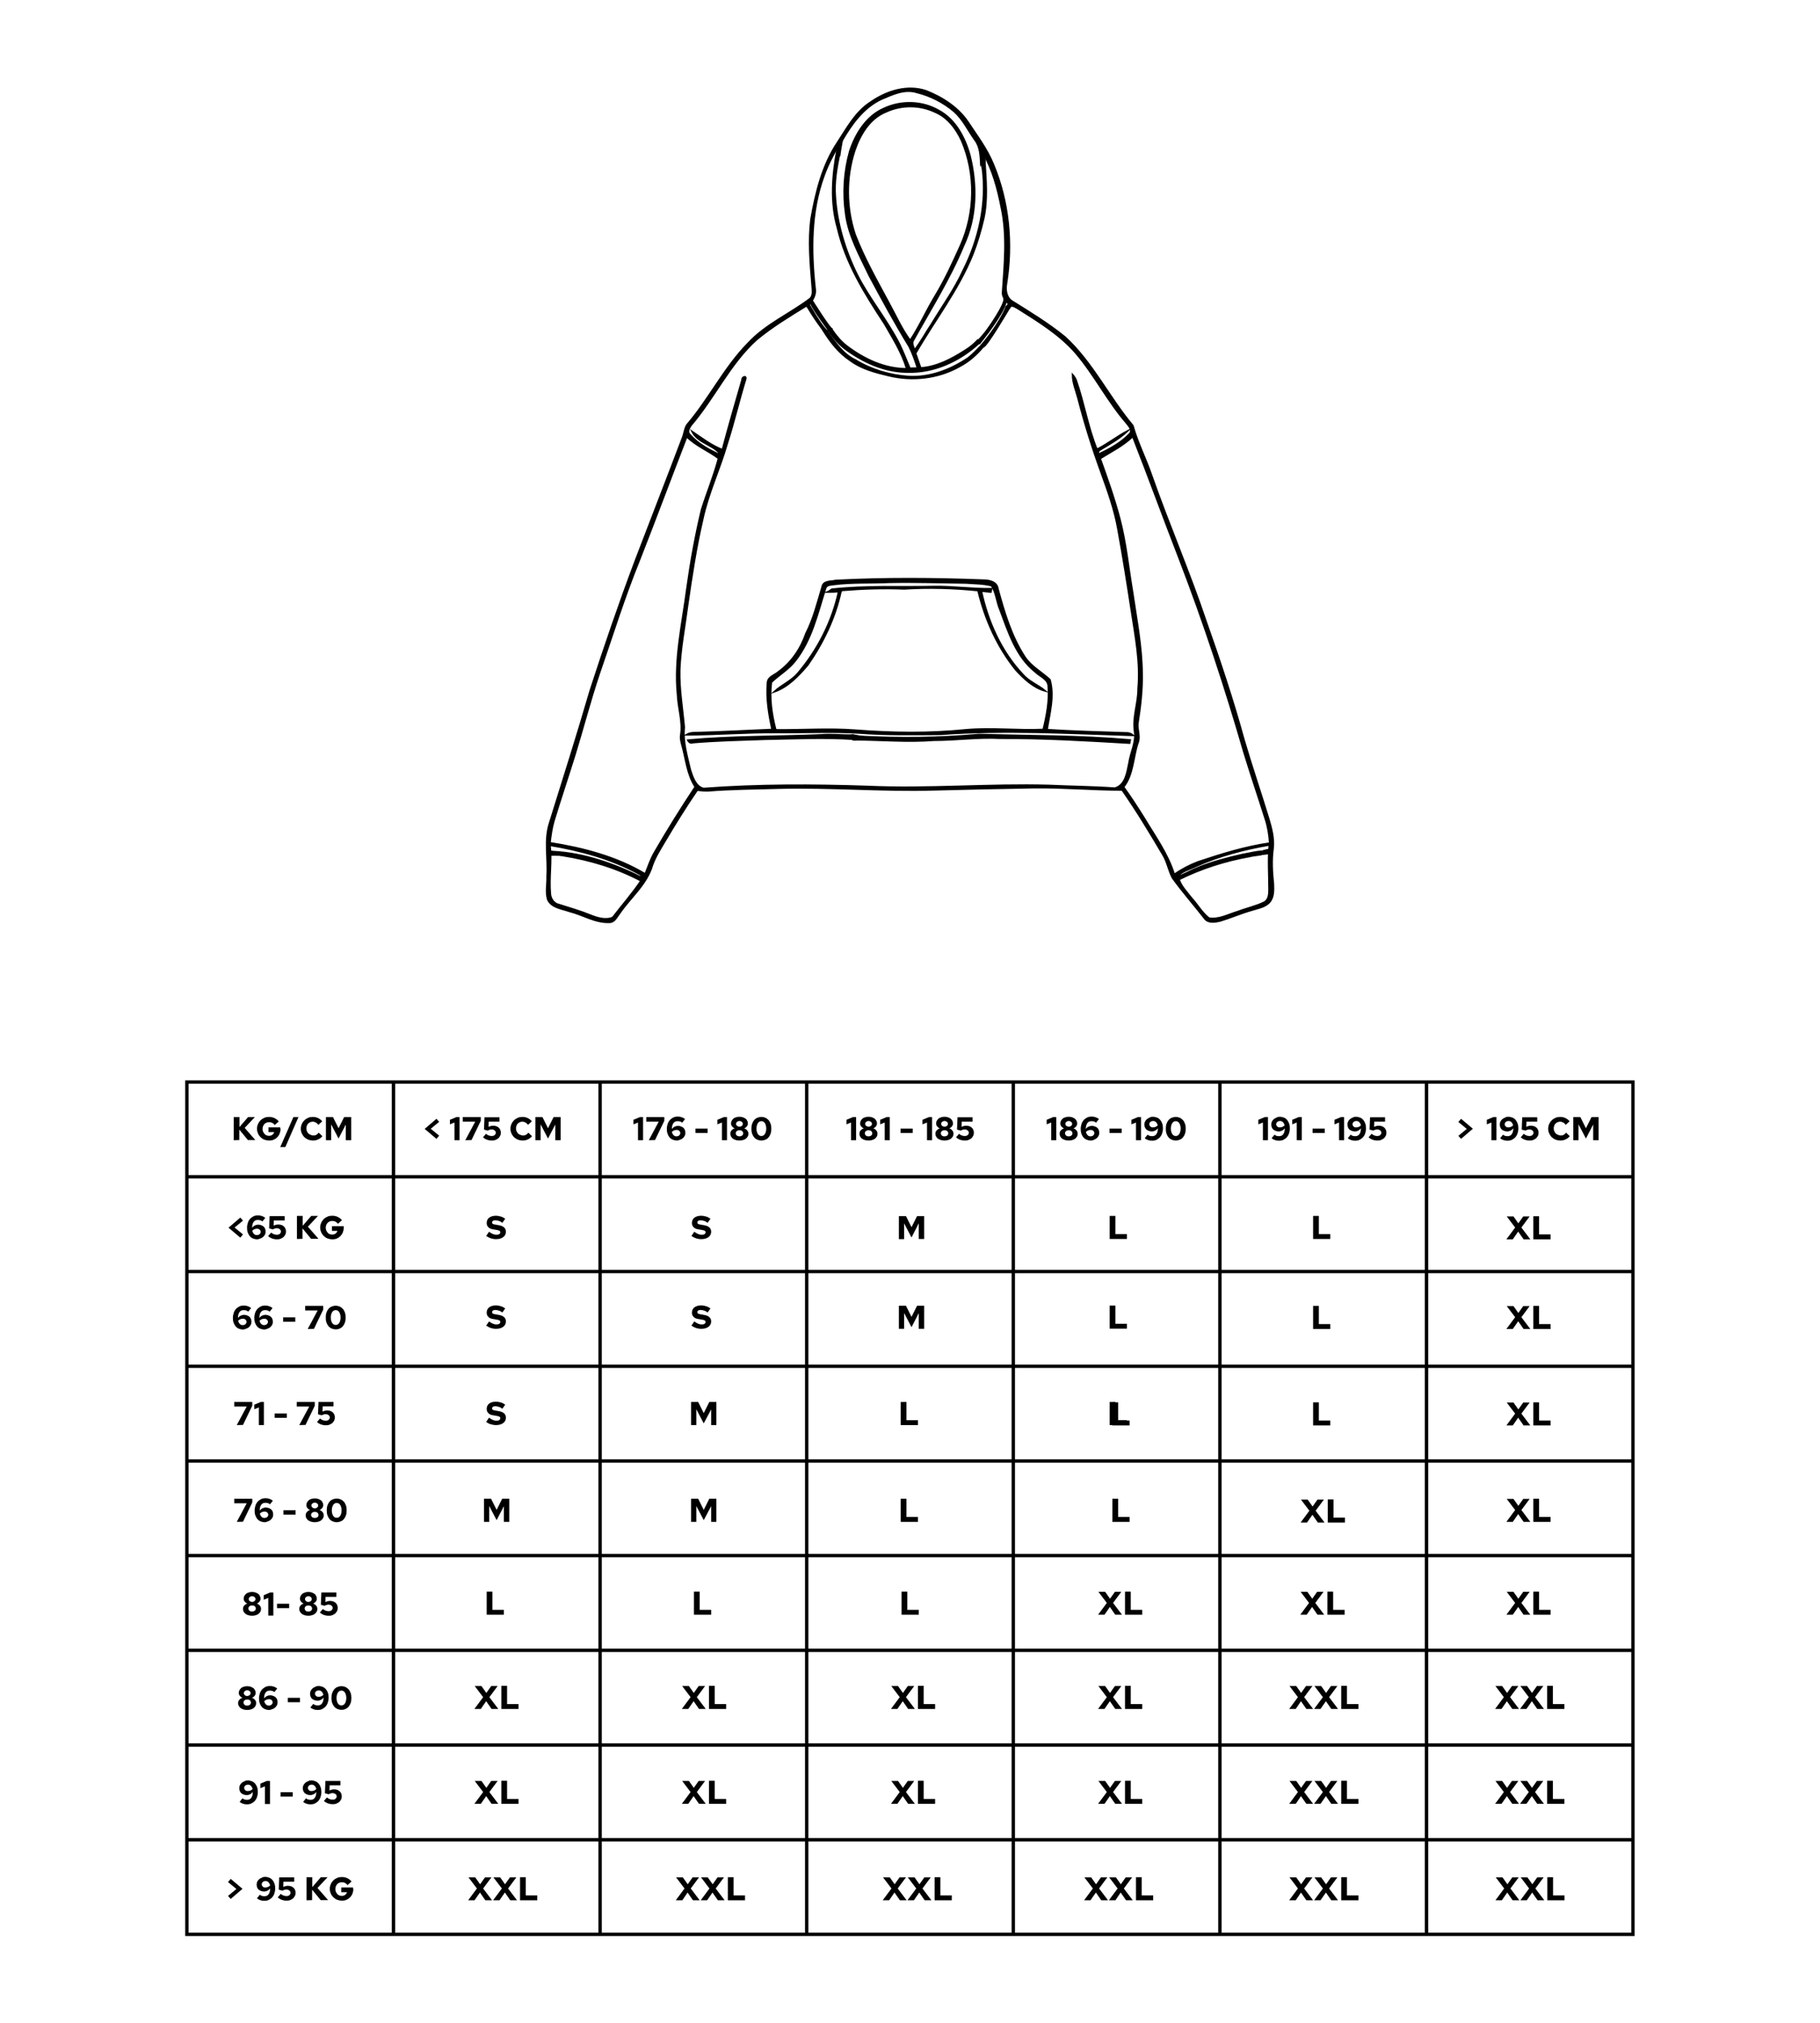 <svg xml:space="preserve" style="enable-background:new 0 0 1080 1200;" viewBox="0 0 1080 1200" y="0px" x="0px" xmlns:xlink="http://www.w3.org/1999/xlink" xmlns="http://www.w3.org/2000/svg" id="Layer_1" version="1.1">
<style type="text/css">
	.st0{display:none;}
	.st1{fill:none;}
	.st2{enable-background:new    ;}
	.st3{stroke:#000000;stroke-miterlimit:10;}
</style>
<path d="M675,316.5c0.8,18.1,1.5,34.7,2.3,51.3c0.5,9.4,1.3,18.7,1.7,28.1c1.7,35.6,3.3,71.2,4.9,106.7
	c0.6,13.1,0.6,13.1-12.4,13c-87.2,0-174.4-0.1-261.6-0.1c-2.3,0-4.6,0-6.9,0c-3.5,0-4.5-1.7-4.4-5.1c1.1-27.7,2-55.5,3-83.2
	c1.4-34.6,2.9-69.3,4.3-103.9c0.1-1.3,0-2.6,0-5c-3.4,1.6-6.1,2.7-8.7,4c-6.8,3.5-13.6,7-20.4,10.7c-3,1.7-5.1,1.2-7.6-1.1
	c-22.5-20.6-45-41.1-67.5-61.6c-0.4-0.4-0.8-0.8-1.3-1.2c-8.5-7.8-8.7-8-1.3-16.4c28.3-32,57-63.7,85.2-95.8
	c29.4-33.4,68-51.6,108.9-65.8c3.4-1.2,8.1-0.7,11.5,0.8c8.8,3.8,17.8,5.8,27.3,5.6c11.7-0.2,23.3-0.5,35-1.1c2.7-0.1,5.7-1.3,8-2.9
	c4.2-2.9,8.4-3.3,13-1.4c28.1,11.7,56.9,22.8,80.8,42.1c14.8,12,27.9,26.2,41,40.2c20.9,22.4,41.2,45.4,61.8,68.1
	c4.2,4.7,8.3,9.5,12.6,14.2c2.4,2.7,2.3,4.7-0.5,7.2c-25.3,22.6-50.5,45.2-75.7,68c-2.6,2.4-4.6,2.5-7.5,0.6
	C692.6,327.3,684.3,322.3,675,316.5z M601.7,101c-0.3,1.9-0.6,3.3-0.9,4.8c-4.6,24.2-17.6,41.2-42.3,46.8
	c-9.4,2.1-19.4,2.2-29.1,1.7c-26.4-1.3-44.3-17.7-48.1-43.3c-0.6-3.8-0.6-7.8-0.8-11.6c-1.1,0-1.5-0.1-1.9,0
	c-35.2,12.9-67.2,30.7-92.3,59.4c-2.2,2.5-2.4,4.1-0.5,6.9c13.4,19.6,22.5,41.2,24.4,64.9c1.3,17.3,0.4,34.8-0.2,52.2
	c-1.3,35.8-3.1,71.5-4.5,107.3c-1.1,27.2-1.7,54.4-2.6,81.5c-0.4,11.5-0.5,23-1.5,34.4c-0.5,5.4,0.7,7,6.1,7
	c90.1,0.2,180.1,0.5,270.2,0.8c3.1,0,4.7-1,4.4-4.3c-0.4-6.1-0.8-12.2-1.1-18.3c-0.9-18-1.6-36-2.5-53.9c-2.1-41.5-5-82.9-6.4-124.4
	c-1-30.6-0.7-61.3-0.1-92c0.3-17.1,4.7-33.4,15.1-47.5c2.6-3.5,5.6-6.6,8.4-9.8C680,140.9,635,110.9,601.7,101z M295.3,260.5
	c0.7,1.3,0.8,1.7,1.1,1.9c24.5,22.3,48.9,44.6,73.6,66.7c1.5,1.3,5.1,1.8,6.9,1c8.7-4,17.2-8.5,25.5-13.2c1.9-1.1,3.7-4,3.8-6.2
	c1.1-22.4,2-44.7,2.5-67.1s-6.1-43-16.3-62.7c-3-5.8-6.8-11.2-11-18C351.9,196.3,323.6,228.4,295.3,260.5z M698,164.9
	c-2.7,2.8-5,5-7.1,7.5c-10.9,13.3-15.6,29.2-16,45.9c-0.7,30.3-0.3,60.6,0,90.8c0,2.2,1.7,5.2,3.5,6.4c7.6,5.2,15.4,10,23.4,14.6
	c1.3,0.8,4.3,0.6,5.4-0.4c24.4-21.8,48.7-43.9,73.1-65.7c3.2-2.9,3-4.9,0.2-8c-20.2-22.3-40.2-44.7-60.4-67
	C712.9,181.1,705.6,173.3,698,164.9z M496.9,92.7c-4,1.3-7.3,2-10,3.5c-1.5,0.8-3,3-3.2,4.8c-2.7,21.9,11,42.4,32.3,48.3
	c11.7,3.3,23.6,3.9,35.8,2.5c24.2-2.7,44-22.1,46.3-46.2c0.2-2.2-0.2-5.8-1.6-6.7c-3.5-2.3-7.8-3.4-12.7-5.3c0,3.4,0,5.5,0,7.5
	c-0.3,17-9.6,30.3-25.6,35.8c-11.1,3.8-22.7,4-34.1,1.8c-16.6-3.2-25.8-14.2-27.2-31.1C496.6,103,496.9,98.5,496.9,92.7z M580,110.7
	c-13.5,1.5-26.7,4-39.9,4.1c-13.3,0.1-26.6-2.4-39.9-3.7c0.2,10.5,8.1,20.5,20.1,24.1c12.7,3.8,25.4,3.2,37.8-0.9
	C569.8,130.3,577.3,122.1,580,110.7z M580.6,95.6c-27.3,7.2-53.7,7.7-80-2.1c-4,9-2.6,12.3,6.2,15.3c1.3,0.4,2.5,0.9,3.8,1.2
	c20.6,4,41.1,3.3,61.5-1.1C581.2,106.9,582.5,104.2,580.6,95.6z" class="st0" id="tee"></path>
<g>
	<g>
		<g>
			<rect height="3.7" width="5.5" class="st1" y="686" x="513.6"></rect>
		</g>
		<g>
			<line y2="686.4" x2="513.6" y1="686.4" x1="519.1" class="st1"></line>
		</g>
		<g>
			<line y2="686.9" x2="513.6" y1="686.9" x1="519.1" class="st1"></line>
		</g>
		<g>
			<line y2="687.4" x2="513.6" y1="687.4" x1="519.1" class="st1"></line>
		</g>
		<g>
			<line y2="687.8" x2="513.6" y1="687.8" x1="519.1" class="st1"></line>
		</g>
		<g>
			<line y2="688.3" x2="513.6" y1="688.3" x1="519.1" class="st1"></line>
		</g>
		<g>
			<line y2="688.7" x2="513.6" y1="688.7" x1="519.1" class="st1"></line>
		</g>
		<g>
			<line y2="689.2" x2="513.6" y1="689.2" x1="519.1" class="st1"></line>
		</g>
		<g>
			<line y2="686" x2="514.2" y1="689.7" x1="514.2" class="st1"></line>
		</g>
		<g>
			<line y2="686" x2="514.8" y1="689.7" x1="514.8" class="st1"></line>
		</g>
		<g>
			<line y2="686" x2="515.4" y1="689.7" x1="515.4" class="st1"></line>
		</g>
		<g>
			<line y2="686" x2="516" y1="689.7" x1="516" class="st1"></line>
		</g>
		<g>
			<line y2="686" x2="516.6" y1="689.7" x1="516.6" class="st1"></line>
		</g>
		<g>
			<line y2="686" x2="517.3" y1="689.7" x1="517.3" class="st1"></line>
		</g>
		<g>
			<line y2="686" x2="517.9" y1="689.7" x1="517.9" class="st1"></line>
		</g>
		<g>
			<line y2="686" x2="518.5" y1="689.7" x1="518.5" class="st1"></line>
		</g>
	</g>
	<g>
		<g>
			<rect height="3.7" width="5.5" class="st1" y="903.5" x="513.6"></rect>
		</g>
		<g>
			<line y2="903.9" x2="513.6" y1="903.9" x1="519.1" class="st1"></line>
		</g>
		<g>
			<line y2="904.3" x2="513.6" y1="904.3" x1="519.1" class="st1"></line>
		</g>
		<g>
			<line y2="904.7" x2="513.6" y1="904.7" x1="519.1" class="st1"></line>
		</g>
		<g>
			<line y2="905.1" x2="513.6" y1="905.1" x1="519.1" class="st1"></line>
		</g>
		<g>
			<line y2="905.6" x2="513.6" y1="905.6" x1="519.1" class="st1"></line>
		</g>
		<g>
			<line y2="906" x2="513.6" y1="906" x1="519.1" class="st1"></line>
		</g>
		<g>
			<line y2="906.4" x2="513.6" y1="906.4" x1="519.1" class="st1"></line>
		</g>
		<g>
			<line y2="906.8" x2="513.6" y1="906.8" x1="519.1" class="st1"></line>
		</g>
		<g>
			<line y2="903.5" x2="514.3" y1="907.2" x1="514.3" class="st1"></line>
		</g>
		<g>
			<line y2="903.5" x2="515" y1="907.2" x1="515" class="st1"></line>
		</g>
		<g>
			<line y2="903.5" x2="515.7" y1="907.2" x1="515.7" class="st1"></line>
		</g>
		<g>
			<line y2="903.5" x2="516.3" y1="907.2" x1="516.3" class="st1"></line>
		</g>
		<g>
			<line y2="903.5" x2="517" y1="907.2" x1="517" class="st1"></line>
		</g>
		<g>
			<line y2="903.5" x2="517.7" y1="907.2" x1="517.7" class="st1"></line>
		</g>
		<g>
			<line y2="903.5" x2="518.4" y1="907.2" x1="518.4" class="st1"></line>
		</g>
	</g>
	<g>
		<g>
			<path d="M138.7,676.4v-13.7h3.4v5.9l5.1-5.9h4l-6,6.4l6.3,7.2h-4.4l-5.1-6.2v6.2L138.7,676.4L138.7,676.4z"></path>
		</g>
		<g>
			<path d="M166.5,669.5c0,1-0.2,2-0.5,2.8c-0.3,0.9-0.8,1.6-1.4,2.3c-0.6,0.6-1.3,1.1-2.2,1.5c-0.8,0.4-1.7,0.5-2.7,0.5
				s-1.9-0.2-2.8-0.5s-1.6-0.9-2.3-1.5c-0.6-0.6-1.2-1.4-1.5-2.2c-0.4-0.9-0.6-1.8-0.6-2.8s0.2-1.9,0.6-2.8c0.4-0.9,0.9-1.6,1.5-2.2
				c0.6-0.6,1.4-1.1,2.3-1.5s1.8-0.5,2.8-0.5c1.1,0,2.2,0.2,3.2,0.7s1.9,1.1,2.5,2l-2.4,2.1c-0.4-0.6-0.9-1-1.5-1.3
				s-1.2-0.4-1.9-0.4c-0.5,0-1,0.1-1.5,0.3s-0.8,0.5-1.2,0.8c-0.3,0.4-0.6,0.8-0.8,1.3s-0.3,1-0.3,1.6s0.1,1.1,0.3,1.6
				s0.5,0.9,0.8,1.3c0.3,0.4,0.7,0.7,1.2,0.9s1,0.3,1.5,0.3c0.8,0,1.4-0.2,2-0.6c0.6-0.4,0.9-1,1.1-1.6h-3.4v-2.8h7v0.7H166.5z"></path>
		</g>
		<g>
			<path d="M166.3,680.5l7.8-17.8h3l-7.8,17.8H166.3z"></path>
		</g>
		<g>
			<path d="M186,673.6c0.6,0,1.2-0.1,1.7-0.4c0.5-0.3,1-0.7,1.4-1.3l2.2,2.1c-0.6,0.8-1.4,1.4-2.4,1.9s-2,0.7-3.1,0.7
				c-1,0-2-0.2-2.9-0.5c-0.9-0.4-1.6-0.9-2.3-1.5c-0.6-0.6-1.1-1.4-1.5-2.2c-0.4-0.9-0.6-1.8-0.6-2.8s0.2-1.9,0.6-2.8
				s0.9-1.6,1.5-2.2c0.6-0.6,1.4-1.1,2.3-1.5s1.8-0.5,2.8-0.5c1.1,0,2.1,0.2,3.1,0.7s1.8,1.1,2.4,1.9l-2.3,2.1
				c-0.4-0.6-0.9-1.1-1.5-1.4s-1.1-0.5-1.8-0.5c-0.5,0-1,0.1-1.5,0.3s-0.8,0.5-1.2,0.8s-0.6,0.8-0.8,1.3s-0.3,1-0.3,1.6
				s0.1,1.1,0.3,1.6s0.5,0.9,0.8,1.3c0.3,0.4,0.8,0.6,1.2,0.8C184.9,673.5,185.4,673.6,186,673.6z"></path>
		</g>
		<g>
			<path d="M200.9,675.4l-4.4-8.4v9.4h-3.1v-13.7h4.2l3.3,6.6l3.3-6.6h4.2v13.7h-3.2v-9.3L200.9,675.4z"></path>
		</g>
	</g>
	<g>
		<g>
			<path d="M142.6,734.2l-7-5.9l7-6l1.6,1.8l-5,4.1l5,4.1L142.6,734.2z"></path>
		</g>
		<g>
			<path d="M152.6,735.2c-0.9,0-1.7-0.2-2.5-0.5c-0.7-0.3-1.4-0.8-1.9-1.4c-0.5-0.6-0.9-1.3-1.2-2.2c-0.3-0.8-0.4-1.8-0.4-2.8
				c0-1.1,0.2-2.1,0.5-3s0.8-1.7,1.3-2.3c0.6-0.6,1.3-1.1,2.1-1.5s1.7-0.5,2.7-0.5c0.8,0,1.5,0.1,2.3,0.4s1.4,0.6,1.9,1.1l-1.7,2.1
				c-0.4-0.3-0.8-0.6-1.2-0.7c-0.4-0.1-0.9-0.2-1.5-0.2c-1.1,0-2,0.4-2.5,1.2c-0.6,0.8-0.9,2-0.9,3.5c0.4-0.6,1-1.1,1.6-1.4
				c0.6-0.3,1.3-0.5,1.9-0.5c0.7,0,1.3,0.1,1.8,0.3c0.6,0.2,1.1,0.5,1.5,0.8c0.4,0.4,0.7,0.8,0.9,1.3s0.3,1.1,0.3,1.7
				c0,0.7-0.1,1.3-0.4,1.8c-0.3,0.6-0.6,1-1.1,1.4c-0.4,0.4-1,0.7-1.6,0.9S153.3,735.2,152.6,735.2z M152.6,728.9
				c-0.6,0-1.1,0.1-1.6,0.3s-0.9,0.5-1.3,0.9c0.2,0.8,0.5,1.4,1,1.9s1,0.7,1.7,0.7c0.6,0,1.2-0.2,1.6-0.5c0.4-0.4,0.7-0.8,0.7-1.4
				c0-0.5-0.2-1-0.6-1.3C153.7,729.1,153.2,728.9,152.6,728.9z"></path>
		</g>
		<g>
			<path d="M159.7,728.7l0.3-7.3h8.9v2.6h-6.4l-0.1,3.1c0.4-0.2,0.8-0.4,1.3-0.5c0.4-0.1,0.9-0.2,1.4-0.2c1.4,0,2.5,0.4,3.3,1.1
				s1.3,1.8,1.3,3c0,0.7-0.1,1.3-0.4,1.9c-0.3,0.6-0.7,1.1-1.1,1.5c-0.5,0.4-1.1,0.7-1.8,1s-1.5,0.3-2.3,0.3c-0.9,0-1.8-0.2-2.7-0.5
				c-0.8-0.3-1.6-0.8-2.3-1.4l1.8-2.1c0.6,0.5,1.1,0.8,1.7,1s1.1,0.3,1.7,0.3c0.7,0,1.3-0.2,1.7-0.5c0.4-0.4,0.7-0.8,0.7-1.4
				c0-0.6-0.2-1-0.7-1.4s-1.1-0.6-1.8-0.6c-0.4,0-0.8,0.1-1.1,0.2c-0.4,0.1-0.8,0.3-1.2,0.5L159.7,728.7z"></path>
		</g>
		<g>
			<path d="M176.2,735v-13.7h3.4v5.9l5.1-5.9h4l-6,6.4l6.3,7.2h-4.4l-5.1-6.2v6.2L176.2,735L176.2,735z"></path>
		</g>
		<g>
			<path d="M204,728.1c0,1-0.2,2-0.5,2.8c-0.3,0.9-0.8,1.6-1.4,2.3c-0.6,0.6-1.3,1.1-2.2,1.5c-0.8,0.4-1.7,0.5-2.7,0.5
				s-1.9-0.2-2.8-0.5s-1.6-0.9-2.3-1.5c-0.6-0.6-1.2-1.4-1.5-2.2c-0.4-0.9-0.6-1.8-0.6-2.8s0.2-1.9,0.6-2.8c0.4-0.9,0.9-1.6,1.5-2.2
				c0.6-0.6,1.4-1.1,2.3-1.5s1.8-0.5,2.8-0.5c1.1,0,2.2,0.2,3.2,0.7s1.9,1.1,2.5,2l-2.4,2.1c-0.4-0.6-0.9-1-1.5-1.3
				s-1.2-0.4-1.9-0.4c-0.5,0-1,0.1-1.5,0.3s-0.8,0.5-1.2,0.8c-0.3,0.4-0.6,0.8-0.8,1.3s-0.3,1-0.3,1.6s0.1,1.1,0.3,1.6
				s0.5,0.9,0.8,1.3c0.3,0.4,0.7,0.7,1.2,0.9s1,0.3,1.5,0.3c0.8,0,1.4-0.2,2-0.6c0.6-0.4,0.9-1,1.1-1.6H197v-2.8h7V728.1z"></path>
		</g>
	</g>
	<g>
		<g>
			<path d="M144.2,788.7c-0.9,0-1.7-0.2-2.5-0.5c-0.7-0.3-1.4-0.8-1.9-1.4c-0.5-0.6-0.9-1.3-1.2-2.2c-0.3-0.8-0.4-1.8-0.4-2.8
				c0-1.1,0.2-2.1,0.5-3s0.8-1.7,1.3-2.3c0.6-0.6,1.3-1.1,2.1-1.5s1.7-0.5,2.7-0.5c0.8,0,1.5,0.1,2.3,0.4s1.4,0.6,1.9,1.1l-1.7,2.1
				c-0.4-0.3-0.8-0.6-1.2-0.7c-0.4-0.1-0.9-0.2-1.5-0.2c-1.1,0-2,0.4-2.5,1.2c-0.6,0.8-0.9,2-0.9,3.5c0.4-0.6,1-1.1,1.6-1.4
				c0.6-0.3,1.3-0.5,1.9-0.5c0.7,0,1.3,0.1,1.8,0.3c0.6,0.2,1.1,0.5,1.5,0.8c0.4,0.4,0.7,0.8,0.9,1.3s0.3,1.1,0.3,1.7
				c0,0.7-0.1,1.3-0.4,1.8c-0.3,0.6-0.6,1-1.1,1.4c-0.4,0.4-1,0.7-1.6,0.9S145,788.7,144.2,788.7z M144.2,782.3
				c-0.6,0-1.1,0.1-1.6,0.3s-0.9,0.5-1.3,0.9c0.2,0.8,0.5,1.4,1,1.9s1,0.7,1.7,0.7c0.6,0,1.2-0.2,1.6-0.5c0.4-0.4,0.7-0.8,0.7-1.4
				c0-0.5-0.2-1-0.6-1.3C145.4,782.5,144.8,782.3,144.2,782.3z"></path>
		</g>
		<g>
			<path d="M156.9,788.7c-0.9,0-1.7-0.2-2.5-0.5c-0.7-0.3-1.4-0.8-1.9-1.4c-0.5-0.6-0.9-1.3-1.2-2.2c-0.3-0.8-0.4-1.8-0.4-2.8
				c0-1.1,0.2-2.1,0.5-3s0.8-1.7,1.3-2.3c0.6-0.6,1.3-1.1,2.1-1.5s1.7-0.5,2.7-0.5c0.8,0,1.5,0.1,2.3,0.4s1.4,0.6,1.9,1.1l-1.7,2.1
				c-0.4-0.3-0.8-0.6-1.2-0.7c-0.4-0.1-0.9-0.2-1.5-0.2c-1.1,0-2,0.4-2.5,1.2c-0.6,0.8-0.9,2-0.9,3.5c0.4-0.6,1-1.1,1.6-1.4
				c0.6-0.3,1.3-0.5,1.9-0.5c0.7,0,1.3,0.1,1.8,0.3c0.6,0.2,1.1,0.5,1.5,0.8c0.4,0.4,0.7,0.8,0.9,1.3s0.3,1.1,0.3,1.7
				c0,0.7-0.1,1.3-0.4,1.8c-0.3,0.6-0.6,1-1.1,1.4c-0.4,0.4-1,0.7-1.6,0.9S157.7,788.7,156.9,788.7z M156.9,782.3
				c-0.6,0-1.1,0.1-1.6,0.3s-0.9,0.5-1.3,0.9c0.2,0.8,0.5,1.4,1,1.9s1,0.7,1.7,0.7c0.6,0,1.2-0.2,1.6-0.5c0.4-0.4,0.7-0.8,0.7-1.4
				c0-0.5-0.2-1-0.6-1.3C158.1,782.5,157.5,782.3,156.9,782.3z"></path>
		</g>
		<g>
			<path d="M168,781.5h7.2v2.6H168V781.5z"></path>
		</g>
		<g>
			<path d="M182.6,788.4l5.9-11h-7.4v-2.7h10.7v2.2l-5.5,11.4L182.6,788.4L182.6,788.4z"></path>
		</g>
		<g>
			<path d="M199.2,788.6c-0.9,0-1.7-0.2-2.4-0.5s-1.4-0.8-1.9-1.4c-0.5-0.6-0.9-1.4-1.2-2.2c-0.3-0.9-0.4-1.8-0.4-2.9
				c0-1.1,0.1-2,0.4-2.9c0.3-0.9,0.7-1.6,1.2-2.2c0.5-0.6,1.1-1.1,1.9-1.4c0.7-0.3,1.5-0.5,2.4-0.5s1.7,0.2,2.4,0.5s1.3,0.8,1.9,1.4
				c0.5,0.6,0.9,1.4,1.2,2.2c0.3,0.9,0.4,1.8,0.4,2.9c0,1.1-0.1,2-0.4,2.9s-0.7,1.6-1.2,2.2c-0.5,0.6-1.1,1.1-1.9,1.4
				C200.9,788.5,200.1,788.6,199.2,788.6z M199.2,786c0.9,0,1.6-0.4,2.1-1.2s0.8-1.9,0.8-3.2s-0.3-2.4-0.8-3.2s-1.2-1.2-2.1-1.2
				c-0.9,0-1.6,0.4-2.1,1.2s-0.8,1.9-0.8,3.2c0,1.4,0.3,2.4,0.8,3.2C197.6,785.6,198.3,786,199.2,786z"></path>
		</g>
	</g>
	<g>
		<g>
			<path d="M140.5,845.4l5.9-11H139v-2.7h10.7v2.2l-5.5,11.4L140.5,845.4L140.5,845.4z"></path>
		</g>
		<g>
			<path d="M156.6,831.7v13.7h-3v-10.5l-2.7,1.1v-2.7l3.8-1.6H156.6z"></path>
		</g>
		<g>
			<path d="M163,838.5h7.2v2.6H163V838.5z"></path>
		</g>
		<g>
			<path d="M177.6,845.4l5.9-11h-7.4v-2.7h10.7v2.2l-5.5,11.4L177.6,845.4L177.6,845.4z"></path>
		</g>
		<g>
			<path d="M188.7,839l0.3-7.3h8.9v2.6h-6.4l-0.1,3.1c0.4-0.2,0.8-0.4,1.3-0.5c0.4-0.1,0.9-0.2,1.4-0.2c1.4,0,2.5,0.4,3.3,1.1
				s1.3,1.8,1.3,3c0,0.7-0.1,1.3-0.4,1.9c-0.3,0.6-0.7,1.1-1.1,1.5c-0.5,0.4-1.1,0.7-1.8,1s-1.5,0.3-2.3,0.3c-0.9,0-1.8-0.2-2.7-0.5
				c-0.8-0.3-1.6-0.8-2.3-1.4l1.8-2.1c0.6,0.5,1.1,0.8,1.7,1s1.1,0.3,1.7,0.3c0.7,0,1.3-0.2,1.7-0.5c0.4-0.4,0.7-0.8,0.7-1.4
				c0-0.6-0.2-1-0.7-1.4s-1.1-0.6-1.8-0.6c-0.4,0-0.8,0.1-1.1,0.2c-0.4,0.1-0.8,0.3-1.2,0.5L188.7,839z"></path>
		</g>
	</g>
	<g>
		<g>
			<path d="M140.5,902.8l5.9-11H139v-2.7h10.7v2.2l-5.5,11.4L140.5,902.8L140.5,902.8z"></path>
		</g>
		<g>
			<path d="M157.1,903c-0.9,0-1.7-0.2-2.5-0.5c-0.7-0.3-1.4-0.8-1.9-1.4c-0.5-0.6-0.9-1.3-1.2-2.2c-0.3-0.8-0.4-1.8-0.4-2.8
				c0-1.1,0.2-2.1,0.5-3s0.8-1.7,1.3-2.3c0.6-0.6,1.3-1.1,2.1-1.5s1.7-0.5,2.7-0.5c0.8,0,1.5,0.1,2.3,0.4s1.4,0.6,1.9,1.1l-1.7,2.1
				c-0.4-0.3-0.8-0.6-1.2-0.7c-0.4-0.1-0.9-0.2-1.5-0.2c-1.1,0-2,0.4-2.5,1.2c-0.6,0.8-0.9,2-0.9,3.5c0.4-0.6,1-1.1,1.6-1.4
				c0.6-0.3,1.3-0.5,1.9-0.5c0.7,0,1.3,0.1,1.8,0.3c0.6,0.2,1.1,0.5,1.5,0.8c0.4,0.4,0.7,0.8,0.9,1.3s0.3,1.1,0.3,1.7
				c0,0.7-0.1,1.3-0.4,1.8c-0.3,0.6-0.6,1-1.1,1.4c-0.4,0.4-1,0.7-1.6,0.9S157.9,903,157.1,903z M157.1,896.7
				c-0.6,0-1.1,0.1-1.6,0.3s-0.9,0.5-1.3,0.9c0.2,0.8,0.5,1.4,1,1.9s1,0.7,1.7,0.7c0.6,0,1.2-0.2,1.6-0.5c0.4-0.4,0.7-0.8,0.7-1.4
				c0-0.5-0.2-1-0.6-1.3C158.2,896.9,157.7,896.7,157.1,896.7z"></path>
		</g>
		<g>
			<path d="M168.2,895.9h7.2v2.6h-7.2V895.9z"></path>
		</g>
		<g>
			<path d="M186.8,903c-0.8,0-1.5-0.1-2.2-0.3s-1.2-0.5-1.7-0.8c-0.5-0.4-0.8-0.8-1.1-1.3s-0.4-1.1-0.4-1.7c0-0.7,0.2-1.4,0.7-1.9
				c0.5-0.6,1.1-1,1.9-1.2c-0.7-0.3-1.2-0.7-1.6-1.2c-0.4-0.5-0.6-1.1-0.6-1.7c0-0.6,0.1-1.1,0.4-1.6c0.2-0.5,0.6-0.9,1-1.3
				c0.4-0.4,1-0.6,1.6-0.8s1.2-0.3,2-0.3c0.7,0,1.4,0.1,2,0.3s1.1,0.5,1.6,0.8s0.8,0.8,1,1.3c0.3,0.5,0.4,1,0.4,1.6
				s-0.2,1.2-0.6,1.7c-0.4,0.5-0.9,0.9-1.6,1.2c0.8,0.2,1.4,0.7,1.8,1.2c0.5,0.6,0.7,1.2,0.7,1.9c0,0.6-0.1,1.2-0.4,1.7
				s-0.6,0.9-1.1,1.3c-0.5,0.4-1,0.6-1.7,0.8C188.3,902.9,187.6,903,186.8,903z M186.8,900.5c0.7,0,1.2-0.2,1.6-0.5s0.6-0.8,0.6-1.3
				s-0.2-0.9-0.6-1.3s-1-0.5-1.6-0.5c-0.7,0-1.2,0.2-1.6,0.5c-0.4,0.3-0.6,0.8-0.6,1.3s0.2,0.9,0.6,1.3
				C185.6,900.3,186.1,900.5,186.8,900.5z M186.8,894.8c0.6,0,1-0.2,1.4-0.5s0.6-0.7,0.6-1.2s-0.2-0.9-0.6-1.2
				c-0.4-0.3-0.8-0.5-1.4-0.5s-1,0.2-1.4,0.5s-0.6,0.7-0.6,1.2s0.2,0.9,0.6,1.2C185.8,894.6,186.2,894.8,186.8,894.8z"></path>
		</g>
		<g>
			<path d="M199.8,903c-0.9,0-1.7-0.2-2.4-0.5s-1.4-0.8-1.9-1.4c-0.5-0.6-0.9-1.4-1.2-2.2c-0.3-0.9-0.4-1.8-0.4-2.9
				c0-1.1,0.1-2,0.4-2.9c0.3-0.9,0.7-1.6,1.2-2.2c0.5-0.6,1.1-1.1,1.9-1.4c0.7-0.3,1.5-0.5,2.4-0.5s1.7,0.2,2.4,0.5s1.3,0.8,1.9,1.4
				c0.5,0.6,0.9,1.4,1.2,2.2c0.3,0.9,0.4,1.8,0.4,2.9c0,1.1-0.1,2-0.4,2.9s-0.7,1.6-1.2,2.2c-0.5,0.6-1.1,1.1-1.9,1.4
				C201.5,902.8,200.7,903,199.8,903z M199.8,900.4c0.9,0,1.6-0.4,2.1-1.2s0.8-1.9,0.8-3.2s-0.3-2.4-0.8-3.2s-1.2-1.2-2.1-1.2
				c-0.9,0-1.6,0.4-2.1,1.2s-0.8,1.9-0.8,3.2c0,1.4,0.3,2.4,0.8,3.2S198.9,900.4,199.8,900.4z"></path>
		</g>
	</g>
	<g>
		<g>
			<path d="M149.6,958.5c-0.8,0-1.5-0.1-2.2-0.3s-1.2-0.5-1.7-0.8c-0.5-0.4-0.8-0.8-1.1-1.3s-0.4-1.1-0.4-1.7c0-0.7,0.2-1.4,0.7-1.9
				c0.5-0.6,1.1-1,1.9-1.2c-0.7-0.3-1.2-0.7-1.6-1.2c-0.4-0.5-0.6-1.1-0.6-1.7c0-0.6,0.1-1.1,0.4-1.6c0.2-0.5,0.6-0.9,1-1.3
				c0.4-0.4,1-0.6,1.6-0.8s1.2-0.3,2-0.3c0.7,0,1.4,0.1,2,0.3s1.1,0.5,1.6,0.8s0.8,0.8,1,1.3c0.3,0.5,0.4,1,0.4,1.6
				s-0.2,1.2-0.6,1.7c-0.4,0.5-0.9,0.9-1.6,1.2c0.8,0.2,1.4,0.7,1.8,1.2c0.5,0.6,0.7,1.2,0.7,1.9c0,0.6-0.1,1.2-0.4,1.7
				s-0.6,0.9-1.1,1.3c-0.5,0.4-1,0.6-1.7,0.8C151.1,958.4,150.4,958.5,149.6,958.5z M149.6,956c0.7,0,1.2-0.2,1.6-0.5
				s0.6-0.8,0.6-1.3s-0.2-0.9-0.6-1.3s-1-0.5-1.6-0.5c-0.7,0-1.2,0.2-1.6,0.5c-0.4,0.3-0.6,0.8-0.6,1.3s0.2,0.9,0.6,1.3
				C148.4,955.9,148.9,956,149.6,956z M149.6,950.3c0.6,0,1-0.2,1.4-0.5s0.6-0.7,0.6-1.2s-0.2-0.9-0.6-1.2c-0.4-0.3-0.8-0.5-1.4-0.5
				s-1,0.2-1.4,0.5s-0.6,0.7-0.6,1.2s0.2,0.9,0.6,1.2C148.6,950.1,149.1,950.3,149.6,950.3z"></path>
		</g>
		<g>
			<path d="M162.2,944.7v13.7h-3v-10.5l-2.7,1.1v-2.7l3.8-1.6H162.2z"></path>
		</g>
		<g>
			<path d="M164.4,951.4h7.2v2.6h-7.2V951.4z"></path>
		</g>
		<g>
			<path d="M183,958.5c-0.8,0-1.5-0.1-2.2-0.3s-1.2-0.5-1.7-0.8c-0.5-0.4-0.8-0.8-1.1-1.3s-0.4-1.1-0.4-1.7c0-0.7,0.2-1.4,0.7-1.9
				c0.5-0.6,1.1-1,1.9-1.2c-0.7-0.3-1.2-0.7-1.6-1.2c-0.4-0.5-0.6-1.1-0.6-1.7c0-0.6,0.1-1.1,0.4-1.6c0.2-0.5,0.6-0.9,1-1.3
				c0.4-0.4,1-0.6,1.6-0.8s1.2-0.3,2-0.3c0.7,0,1.4,0.1,2,0.3s1.1,0.5,1.6,0.8s0.8,0.8,1,1.3c0.3,0.5,0.4,1,0.4,1.6
				s-0.2,1.2-0.6,1.7c-0.4,0.5-0.9,0.9-1.6,1.2c0.8,0.2,1.4,0.7,1.8,1.2c0.5,0.6,0.7,1.2,0.7,1.9c0,0.6-0.1,1.2-0.4,1.7
				s-0.6,0.9-1.1,1.3c-0.5,0.4-1,0.6-1.7,0.8C184.5,958.4,183.7,958.5,183,958.5z M183,956c0.7,0,1.2-0.2,1.6-0.5s0.6-0.8,0.6-1.3
				s-0.2-0.9-0.6-1.3s-1-0.5-1.6-0.5c-0.7,0-1.2,0.2-1.6,0.5c-0.4,0.3-0.6,0.8-0.6,1.3s0.2,0.9,0.6,1.3
				C181.7,955.9,182.3,956,183,956z M183,950.3c0.6,0,1-0.2,1.4-0.5s0.6-0.7,0.6-1.2s-0.2-0.9-0.6-1.2c-0.4-0.3-0.8-0.5-1.4-0.5
				s-1,0.2-1.4,0.5s-0.6,0.7-0.6,1.2s0.2,0.9,0.6,1.2C181.9,950.1,182.4,950.3,183,950.3z"></path>
		</g>
		<g>
			<path d="M190.4,952l0.3-7.3h8.9v2.6h-6.4l-0.1,3.1c0.4-0.2,0.8-0.4,1.3-0.5c0.4-0.1,0.9-0.2,1.4-0.2c1.4,0,2.5,0.4,3.3,1.1
				s1.3,1.8,1.3,3c0,0.7-0.1,1.3-0.4,1.9c-0.3,0.6-0.7,1.1-1.1,1.5c-0.5,0.4-1.1,0.7-1.8,1s-1.5,0.3-2.3,0.3c-0.9,0-1.8-0.2-2.7-0.5
				c-0.8-0.3-1.6-0.8-2.3-1.4l1.8-2.1c0.6,0.5,1.1,0.8,1.7,1s1.1,0.3,1.7,0.3c0.7,0,1.3-0.2,1.7-0.5c0.4-0.4,0.7-0.8,0.7-1.4
				c0-0.6-0.2-1-0.7-1.4s-1.1-0.6-1.8-0.6c-0.4,0-0.8,0.1-1.1,0.2c-0.4,0.1-0.8,0.3-1.2,0.5L190.4,952z"></path>
		</g>
	</g>
	<g>
		<g>
			<path d="M146.7,1014.4c-0.8,0-1.5-0.1-2.2-0.3s-1.2-0.5-1.7-0.8c-0.5-0.4-0.8-0.8-1.1-1.3s-0.4-1.1-0.4-1.7
				c0-0.7,0.2-1.4,0.7-1.9c0.5-0.6,1.1-1,1.9-1.2c-0.7-0.3-1.2-0.7-1.6-1.2c-0.4-0.5-0.6-1.1-0.6-1.7c0-0.6,0.1-1.1,0.4-1.6
				c0.2-0.5,0.6-0.9,1-1.3c0.4-0.4,1-0.6,1.6-0.8s1.2-0.3,2-0.3c0.7,0,1.4,0.1,2,0.3s1.1,0.5,1.6,0.8s0.8,0.8,1,1.3
				c0.3,0.5,0.4,1,0.4,1.6s-0.2,1.2-0.6,1.7c-0.4,0.5-0.9,0.9-1.6,1.2c0.8,0.2,1.4,0.7,1.8,1.2c0.5,0.6,0.7,1.2,0.7,1.9
				c0,0.6-0.1,1.2-0.4,1.7s-0.6,0.9-1.1,1.3c-0.5,0.4-1,0.6-1.7,0.8C148.2,1014.3,147.5,1014.4,146.7,1014.4z M146.7,1011.8
				c0.7,0,1.2-0.2,1.6-0.5s0.6-0.8,0.6-1.3s-0.2-0.9-0.6-1.3s-1-0.5-1.6-0.5c-0.7,0-1.2,0.2-1.6,0.5c-0.4,0.3-0.6,0.8-0.6,1.3
				s0.2,0.9,0.6,1.3C145.5,1011.7,146,1011.8,146.7,1011.8z M146.7,1006.1c0.6,0,1-0.2,1.4-0.5s0.6-0.7,0.6-1.2s-0.2-0.9-0.6-1.2
				c-0.4-0.3-0.8-0.5-1.4-0.5s-1,0.2-1.4,0.5s-0.6,0.7-0.6,1.2s0.2,0.9,0.6,1.2C145.6,1006,146.1,1006.1,146.7,1006.1z"></path>
		</g>
		<g>
			<path d="M159.7,1014.4c-0.9,0-1.7-0.2-2.5-0.5c-0.7-0.3-1.4-0.8-1.9-1.4c-0.5-0.6-0.9-1.3-1.2-2.2c-0.3-0.8-0.4-1.8-0.4-2.8
				c0-1.1,0.2-2.1,0.5-3s0.8-1.7,1.3-2.3c0.6-0.6,1.3-1.1,2.1-1.5s1.7-0.5,2.7-0.5c0.8,0,1.5,0.1,2.3,0.4s1.4,0.6,1.9,1.1l-1.7,2.1
				c-0.4-0.3-0.8-0.6-1.2-0.7c-0.4-0.1-0.9-0.2-1.5-0.2c-1.1,0-2,0.4-2.5,1.2c-0.6,0.8-0.9,2-0.9,3.5c0.4-0.6,1-1.1,1.6-1.4
				c0.6-0.3,1.3-0.5,1.9-0.5c0.7,0,1.3,0.1,1.8,0.3c0.6,0.2,1.1,0.5,1.5,0.8c0.4,0.4,0.7,0.8,0.9,1.3s0.3,1.1,0.3,1.7
				c0,0.7-0.1,1.3-0.4,1.8c-0.3,0.6-0.6,1-1.1,1.4c-0.4,0.4-1,0.7-1.6,0.9S160.5,1014.4,159.7,1014.4z M159.7,1008
				c-0.6,0-1.1,0.1-1.6,0.3s-0.9,0.5-1.3,0.9c0.2,0.8,0.5,1.4,1,1.9s1,0.7,1.7,0.7c0.6,0,1.2-0.2,1.6-0.5c0.4-0.4,0.7-0.8,0.7-1.4
				c0-0.5-0.2-1-0.6-1.3C160.9,1008.2,160.3,1008,159.7,1008z"></path>
		</g>
		<g>
			<path d="M170.8,1007.2h7.2v2.6h-7.2V1007.2z"></path>
		</g>
		<g>
			<path d="M189,1000.2c0.9,0,1.7,0.2,2.5,0.5c0.7,0.3,1.4,0.8,1.9,1.4c0.5,0.6,0.9,1.3,1.2,2.2s0.4,1.8,0.4,2.8
				c0,1.1-0.2,2.1-0.5,3s-0.8,1.7-1.3,2.3c-0.6,0.6-1.3,1.1-2.1,1.5s-1.7,0.5-2.7,0.5c-0.8,0-1.5-0.1-2.3-0.4
				c-0.8-0.3-1.4-0.6-1.9-1.1l1.7-2.1c0.4,0.3,0.8,0.6,1.2,0.7c0.4,0.1,0.9,0.2,1.5,0.2c1.1,0,2-0.4,2.5-1.2c0.6-0.8,0.9-2,0.9-3.5
				c-0.4,0.6-1,1.1-1.6,1.4c-0.6,0.3-1.3,0.5-1.9,0.5c-0.7,0-1.3-0.1-1.8-0.3c-0.6-0.2-1.1-0.5-1.5-0.8c-0.4-0.4-0.7-0.8-0.9-1.3
				s-0.3-1.1-0.3-1.7c0-0.7,0.1-1.3,0.4-1.8c0.3-0.6,0.6-1,1.1-1.4c0.4-0.4,1-0.7,1.6-0.9C187.6,1000.3,188.3,1000.2,189,1000.2z
				 M189,1006.6c0.6,0,1.1-0.1,1.6-0.3s0.9-0.5,1.3-0.9c-0.2-0.8-0.5-1.4-1-1.9s-1-0.7-1.7-0.7c-0.6,0-1.2,0.2-1.6,0.5
				c-0.4,0.4-0.7,0.8-0.7,1.4c0,0.5,0.2,1,0.6,1.3C187.9,1006.4,188.4,1006.6,189,1006.6z"></path>
		</g>
		<g>
			<path d="M202.6,1014.3c-0.9,0-1.7-0.2-2.4-0.5s-1.4-0.8-1.9-1.4c-0.5-0.6-0.9-1.4-1.2-2.2c-0.3-0.9-0.4-1.8-0.4-2.9
				c0-1.1,0.1-2,0.4-2.9c0.3-0.9,0.7-1.6,1.2-2.2c0.5-0.6,1.1-1.1,1.9-1.4c0.7-0.3,1.5-0.5,2.4-0.5s1.7,0.2,2.4,0.5s1.3,0.8,1.9,1.4
				c0.5,0.6,0.9,1.4,1.2,2.2c0.3,0.9,0.4,1.8,0.4,2.9c0,1.1-0.1,2-0.4,2.9s-0.7,1.6-1.2,2.2c-0.5,0.6-1.1,1.1-1.9,1.4
				C204.3,1014.2,203.5,1014.3,202.6,1014.3z M202.6,1011.7c0.9,0,1.6-0.4,2.1-1.2s0.8-1.9,0.8-3.2s-0.3-2.4-0.8-3.2
				s-1.2-1.2-2.1-1.2c-0.9,0-1.6,0.4-2.1,1.2s-0.8,1.9-0.8,3.2c0,1.4,0.3,2.4,0.8,3.2S201.7,1011.7,202.6,1011.7z"></path>
		</g>
	</g>
	<g>
		<g>
			<path d="M147,1056.2c0.9,0,1.7,0.2,2.5,0.5c0.7,0.3,1.4,0.8,1.9,1.4s0.9,1.3,1.2,2.2s0.4,1.8,0.4,2.8c0,1.1-0.2,2.1-0.5,3
				s-0.8,1.7-1.3,2.3c-0.6,0.6-1.3,1.1-2.1,1.5s-1.7,0.5-2.7,0.5c-0.8,0-1.5-0.1-2.3-0.4s-1.4-0.6-1.9-1.1l1.7-2.1
				c0.4,0.3,0.8,0.6,1.2,0.7s0.9,0.2,1.5,0.2c1.1,0,2-0.4,2.5-1.2c0.6-0.8,0.9-2,0.9-3.5c-0.4,0.6-1,1.1-1.6,1.4s-1.3,0.5-1.9,0.5
				c-0.7,0-1.3-0.1-1.8-0.3c-0.6-0.2-1.1-0.5-1.5-0.8c-0.4-0.4-0.7-0.8-0.9-1.3s-0.3-1.1-0.3-1.7c0-0.7,0.1-1.3,0.4-1.8
				c0.3-0.6,0.6-1,1.1-1.4c0.4-0.4,1-0.7,1.6-0.9C145.6,1056.3,146.3,1056.2,147,1056.2z M147,1062.5c0.6,0,1.1-0.1,1.6-0.3
				s0.9-0.5,1.3-0.9c-0.2-0.8-0.5-1.4-1-1.9s-1-0.7-1.7-0.7c-0.6,0-1.2,0.2-1.6,0.5c-0.4,0.4-0.7,0.8-0.7,1.4c0,0.5,0.2,1,0.6,1.3
				C145.9,1062.4,146.4,1062.5,147,1062.5z"></path>
		</g>
		<g>
			<path d="M160.2,1056.5v13.7h-3v-10.5l-2.7,1.1v-2.7l3.8-1.6H160.2z"></path>
		</g>
		<g>
			<path d="M166.5,1063.2h7.2v2.6h-7.2V1063.2z"></path>
		</g>
		<g>
			<path d="M184.7,1056.2c0.9,0,1.7,0.2,2.5,0.5c0.7,0.3,1.4,0.8,1.9,1.4s0.9,1.3,1.2,2.2s0.4,1.8,0.4,2.8c0,1.1-0.2,2.1-0.5,3
				s-0.8,1.7-1.3,2.3c-0.6,0.6-1.3,1.1-2.1,1.5s-1.7,0.5-2.7,0.5c-0.8,0-1.5-0.1-2.3-0.4s-1.4-0.6-1.9-1.1l1.7-2.1
				c0.4,0.3,0.8,0.6,1.2,0.7s0.9,0.2,1.5,0.2c1.1,0,2-0.4,2.5-1.2c0.6-0.8,0.9-2,0.9-3.5c-0.4,0.6-1,1.1-1.6,1.4s-1.3,0.5-1.9,0.5
				c-0.7,0-1.3-0.1-1.8-0.3c-0.6-0.2-1.1-0.5-1.5-0.8c-0.4-0.4-0.7-0.8-0.9-1.3s-0.3-1.1-0.3-1.7c0-0.7,0.1-1.3,0.4-1.8
				c0.3-0.6,0.6-1,1.1-1.4c0.4-0.4,1-0.7,1.6-0.9C183.3,1056.3,184,1056.2,184.7,1056.2z M184.8,1062.5c0.6,0,1.1-0.1,1.6-0.3
				s0.9-0.5,1.3-0.9c-0.2-0.8-0.5-1.4-1-1.9s-1-0.7-1.7-0.7c-0.6,0-1.2,0.2-1.6,0.5c-0.4,0.4-0.7,0.8-0.7,1.4c0,0.5,0.2,1,0.6,1.3
				C183.6,1062.4,184.1,1062.5,184.8,1062.5z"></path>
		</g>
		<g>
			<path d="M192.8,1063.8l0.3-7.3h8.9v2.6h-6.4l-0.1,3.1c0.4-0.2,0.8-0.4,1.3-0.5c0.4-0.1,0.9-0.2,1.4-0.2c1.4,0,2.5,0.4,3.3,1.1
				s1.3,1.8,1.3,3c0,0.7-0.1,1.3-0.4,1.9c-0.3,0.6-0.7,1.1-1.1,1.5c-0.5,0.4-1.1,0.7-1.8,1s-1.5,0.3-2.3,0.3c-0.9,0-1.8-0.2-2.7-0.5
				c-0.8-0.3-1.6-0.8-2.3-1.4l1.8-2.1c0.6,0.5,1.1,0.8,1.7,1s1.1,0.3,1.7,0.3c0.7,0,1.3-0.2,1.7-0.5c0.4-0.4,0.7-0.8,0.7-1.4
				s-0.2-1-0.7-1.4s-1.1-0.6-1.8-0.6c-0.4,0-0.8,0.1-1.1,0.2c-0.4,0.1-0.8,0.3-1.2,0.5L192.8,1063.8z"></path>
		</g>
	</g>
	<g>
		<g>
			<path d="M136.9,1114.6l7,5.9l-7,6l-1.6-1.8l5-4.1l-5-4.1L136.9,1114.6z"></path>
		</g>
		<g>
			<path d="M157.3,1113.4c0.9,0,1.7,0.2,2.5,0.5c0.7,0.3,1.4,0.8,1.9,1.4s0.9,1.3,1.2,2.2s0.4,1.8,0.4,2.8c0,1.1-0.2,2.1-0.5,3
				s-0.8,1.7-1.3,2.3c-0.6,0.6-1.3,1.1-2.1,1.5s-1.7,0.5-2.7,0.5c-0.8,0-1.5-0.1-2.3-0.4s-1.4-0.6-1.9-1.1l1.7-2.1
				c0.4,0.3,0.8,0.6,1.2,0.7s0.9,0.2,1.5,0.2c1.1,0,2-0.4,2.5-1.2c0.6-0.8,0.9-2,0.9-3.5c-0.4,0.6-1,1.1-1.6,1.4s-1.3,0.5-1.9,0.5
				c-0.7,0-1.3-0.1-1.8-0.3c-0.6-0.2-1.1-0.5-1.5-0.8c-0.4-0.4-0.7-0.8-0.9-1.3s-0.3-1.1-0.3-1.7c0-0.7,0.1-1.3,0.4-1.8
				c0.3-0.6,0.6-1,1.1-1.4c0.4-0.4,1-0.7,1.6-0.9C155.9,1113.5,156.6,1113.4,157.3,1113.4z M157.4,1119.7c0.6,0,1.1-0.1,1.6-0.3
				s0.9-0.5,1.3-0.9c-0.2-0.8-0.5-1.4-1-1.9s-1-0.7-1.7-0.7c-0.6,0-1.2,0.2-1.6,0.5c-0.4,0.4-0.7,0.8-0.7,1.4c0,0.5,0.2,1,0.6,1.3
				C156.2,1119.6,156.7,1119.7,157.4,1119.7z"></path>
		</g>
		<g>
			<path d="M165.4,1121l0.3-7.3h8.9v2.6h-6.4l-0.1,3.1c0.4-0.2,0.8-0.4,1.3-0.5c0.4-0.1,0.9-0.2,1.4-0.2c1.4,0,2.5,0.4,3.3,1.1
				s1.3,1.8,1.3,3c0,0.7-0.1,1.3-0.4,1.9c-0.3,0.6-0.7,1.1-1.1,1.5c-0.5,0.4-1.1,0.7-1.8,1s-1.5,0.3-2.3,0.3c-0.9,0-1.8-0.2-2.7-0.5
				c-0.8-0.3-1.6-0.8-2.3-1.4l1.8-2.1c0.6,0.5,1.1,0.8,1.7,1s1.1,0.3,1.7,0.3c0.7,0,1.3-0.2,1.7-0.5c0.4-0.4,0.7-0.8,0.7-1.4
				s-0.2-1-0.7-1.4s-1.1-0.6-1.8-0.6c-0.4,0-0.8,0.1-1.1,0.2c-0.4,0.1-0.8,0.3-1.2,0.5L165.4,1121z"></path>
		</g>
		<g>
			<path d="M181.9,1127.3v-13.7h3.4v5.9l5.1-5.9h4l-6,6.4l6.3,7.2h-4.4l-5.1-6.2v6.2L181.9,1127.3L181.9,1127.3z"></path>
		</g>
		<g>
			<path d="M209.7,1120.4c0,1-0.2,2-0.5,2.8c-0.3,0.9-0.8,1.6-1.4,2.3c-0.6,0.6-1.3,1.1-2.2,1.5c-0.8,0.4-1.7,0.5-2.7,0.5
				s-1.9-0.2-2.8-0.5s-1.6-0.9-2.3-1.5c-0.6-0.6-1.2-1.4-1.5-2.2c-0.4-0.9-0.6-1.8-0.6-2.8s0.2-1.9,0.6-2.8c0.4-0.9,0.9-1.6,1.5-2.2
				s1.4-1.1,2.3-1.5s1.8-0.5,2.8-0.5c1.1,0,2.2,0.2,3.2,0.7s1.9,1.1,2.5,2l-2.4,2.1c-0.4-0.6-0.9-1-1.5-1.3s-1.2-0.4-1.9-0.4
				c-0.5,0-1,0.1-1.5,0.3s-0.8,0.5-1.2,0.8c-0.3,0.4-0.6,0.8-0.8,1.3s-0.3,1-0.3,1.6s0.1,1.1,0.3,1.6s0.5,0.9,0.8,1.3
				s0.7,0.7,1.2,0.9c0.5,0.2,1,0.3,1.5,0.3c0.8,0,1.4-0.2,2-0.6s0.9-1,1.1-1.6h-3.4v-2.8h7v0.7H209.7z"></path>
		</g>
	</g>
	<g>
		<g>
			<path d="M259,675.6l-7-5.9l7-6l1.6,1.8l-5,4.1l5,4.1L259,675.6z"></path>
		</g>
		<g>
			<path d="M272.7,662.7v13.7h-3v-10.5L267,667v-2.7l3.8-1.6H272.7z"></path>
		</g>
		<g>
			<path d="M276.1,676.4l5.9-11h-7.4v-2.7h10.7v2.2l-5.5,11.4L276.1,676.4L276.1,676.4z"></path>
		</g>
		<g>
			<path d="M287.2,670.1l0.3-7.3h8.9v2.6H290l-0.1,3.1c0.4-0.2,0.8-0.4,1.3-0.5c0.4-0.1,0.9-0.2,1.4-0.2c1.4,0,2.5,0.4,3.3,1.1
				s1.3,1.8,1.3,3c0,0.7-0.1,1.3-0.4,1.9c-0.3,0.6-0.7,1.1-1.1,1.5c-0.5,0.4-1.1,0.7-1.8,1s-1.5,0.3-2.3,0.3c-0.9,0-1.8-0.2-2.7-0.5
				c-0.8-0.3-1.6-0.8-2.3-1.4l1.8-2.1c0.6,0.5,1.1,0.8,1.7,1s1.1,0.3,1.7,0.3c0.7,0,1.3-0.2,1.7-0.5c0.4-0.4,0.7-0.8,0.7-1.4
				c0-0.6-0.2-1-0.7-1.4s-1.1-0.6-1.8-0.6c-0.4,0-0.8,0.1-1.1,0.2c-0.4,0.1-0.8,0.3-1.2,0.5L287.2,670.1z"></path>
		</g>
		<g>
			<path d="M310.4,673.6c0.6,0,1.2-0.1,1.7-0.4c0.5-0.3,1-0.7,1.4-1.3l2.2,2.1c-0.6,0.8-1.4,1.4-2.4,1.9s-2,0.7-3.1,0.7
				c-1,0-2-0.2-2.9-0.5c-0.9-0.4-1.6-0.9-2.3-1.5c-0.6-0.6-1.1-1.4-1.5-2.2c-0.4-0.9-0.6-1.8-0.6-2.8s0.2-1.9,0.6-2.8
				s0.9-1.6,1.5-2.2c0.6-0.6,1.4-1.1,2.3-1.5s1.8-0.5,2.8-0.5c1.1,0,2.1,0.2,3.1,0.7s1.8,1.1,2.4,1.9l-2.3,2.1
				c-0.4-0.6-0.9-1.1-1.5-1.4s-1.1-0.5-1.8-0.5c-0.5,0-1,0.1-1.5,0.3s-0.8,0.5-1.2,0.8s-0.6,0.8-0.8,1.3c-0.2,0.5-0.3,1-0.3,1.6
				s0.1,1.1,0.3,1.6c0.2,0.5,0.5,0.9,0.8,1.3c0.3,0.4,0.8,0.6,1.2,0.8C309.3,673.5,309.8,673.6,310.4,673.6z"></path>
		</g>
		<g>
			<path d="M325.2,675.4l-4.4-8.4v9.4h-3.1v-13.7h4.2l3.3,6.6l3.3-6.6h4.2v13.7h-3.2v-9.3L325.2,675.4z"></path>
		</g>
	</g>
	<g>
		<g>
			<path d="M381.6,662.7v13.7h-3v-10.5l-2.7,1.1v-2.7l3.8-1.6H381.6z"></path>
		</g>
		<g>
			<path d="M385,676.4l5.9-11h-7.4v-2.7h10.7v2.2l-5.5,11.4L385,676.4L385,676.4z"></path>
		</g>
		<g>
			<path d="M401.7,676.6c-0.9,0-1.7-0.2-2.5-0.5c-0.7-0.3-1.4-0.8-1.9-1.4c-0.5-0.6-0.9-1.3-1.2-2.2c-0.3-0.8-0.4-1.8-0.4-2.8
				c0-1.1,0.2-2.1,0.5-3s0.8-1.7,1.3-2.3c0.6-0.6,1.3-1.1,2.1-1.5c0.8-0.4,1.7-0.5,2.7-0.5c0.8,0,1.5,0.1,2.3,0.4s1.4,0.6,1.9,1.1
				l-1.7,2.1c-0.4-0.3-0.8-0.6-1.2-0.7c-0.4-0.1-0.9-0.2-1.5-0.2c-1.1,0-2,0.4-2.5,1.2c-0.6,0.8-0.9,2-0.9,3.5
				c0.4-0.6,1-1.1,1.6-1.4c0.6-0.3,1.3-0.5,1.9-0.5c0.7,0,1.3,0.1,1.8,0.3c0.6,0.2,1.1,0.5,1.5,0.8c0.4,0.4,0.7,0.8,0.9,1.3
				c0.2,0.5,0.3,1.1,0.3,1.7c0,0.7-0.1,1.3-0.4,1.8c-0.3,0.6-0.6,1-1.1,1.4c-0.4,0.4-1,0.7-1.6,0.9S402.4,676.6,401.7,676.6z
				 M401.6,670.3c-0.6,0-1.1,0.1-1.6,0.3s-0.9,0.5-1.3,0.9c0.2,0.8,0.5,1.4,1,1.9s1,0.7,1.7,0.7c0.6,0,1.2-0.2,1.6-0.5
				c0.4-0.4,0.7-0.8,0.7-1.4c0-0.5-0.2-1-0.6-1.3C402.8,670.5,402.2,670.3,401.6,670.3z"></path>
		</g>
		<g>
			<path d="M412.7,669.5h7.2v2.6h-7.2V669.5z"></path>
		</g>
		<g>
			<path d="M431.4,662.7v13.7h-3v-10.5l-2.7,1.1v-2.7l3.8-1.6H431.4z"></path>
		</g>
		<g>
			<path d="M438.8,676.6c-0.8,0-1.5-0.1-2.2-0.3s-1.2-0.5-1.7-0.8c-0.5-0.4-0.8-0.8-1.1-1.3c-0.3-0.5-0.4-1.1-0.4-1.7
				c0-0.7,0.2-1.4,0.7-1.9c0.5-0.6,1.1-1,1.9-1.2c-0.7-0.3-1.2-0.7-1.6-1.2s-0.6-1.1-0.6-1.7c0-0.6,0.1-1.1,0.4-1.6
				c0.2-0.5,0.6-0.9,1-1.3c0.4-0.4,1-0.6,1.6-0.8s1.2-0.3,2-0.3c0.7,0,1.4,0.1,2,0.3s1.1,0.5,1.6,0.8s0.8,0.8,1,1.3
				c0.3,0.5,0.4,1,0.4,1.6s-0.2,1.2-0.6,1.7s-0.9,0.9-1.6,1.2c0.8,0.2,1.4,0.7,1.8,1.2c0.5,0.6,0.7,1.2,0.7,1.9
				c0,0.6-0.1,1.2-0.4,1.7s-0.6,0.9-1.1,1.3c-0.5,0.4-1,0.6-1.7,0.8C440.3,676.5,439.6,676.6,438.8,676.6z M438.8,674.1
				c0.7,0,1.2-0.2,1.6-0.5s0.6-0.8,0.6-1.3s-0.2-0.9-0.6-1.3s-1-0.5-1.6-0.5c-0.7,0-1.2,0.2-1.6,0.5s-0.6,0.8-0.6,1.3
				s0.2,0.9,0.6,1.3C437.6,673.9,438.2,674.1,438.8,674.1z M438.8,668.4c0.6,0,1-0.2,1.4-0.5s0.6-0.7,0.6-1.2s-0.2-0.9-0.6-1.2
				s-0.8-0.5-1.4-0.5s-1,0.2-1.4,0.5s-0.6,0.7-0.6,1.2s0.2,0.9,0.6,1.2S438.3,668.4,438.8,668.4z"></path>
		</g>
		<g>
			<path d="M451.8,676.6c-0.9,0-1.7-0.2-2.4-0.5c-0.7-0.3-1.4-0.8-1.9-1.4c-0.5-0.6-0.9-1.4-1.2-2.2c-0.3-0.9-0.4-1.8-0.4-2.9
				c0-1.1,0.1-2,0.4-2.9s0.7-1.6,1.2-2.2c0.5-0.6,1.1-1.1,1.9-1.4c0.7-0.3,1.5-0.5,2.4-0.5s1.7,0.2,2.4,0.5c0.7,0.3,1.3,0.8,1.9,1.4
				c0.5,0.6,0.9,1.4,1.2,2.2c0.3,0.9,0.4,1.8,0.4,2.9c0,1.1-0.1,2-0.4,2.9s-0.7,1.6-1.2,2.2c-0.5,0.6-1.1,1.1-1.9,1.4
				C453.5,676.4,452.7,676.6,451.8,676.6z M451.8,673.9c0.9,0,1.6-0.4,2.1-1.2s0.8-1.9,0.8-3.2s-0.3-2.4-0.8-3.2s-1.2-1.2-2.1-1.2
				s-1.6,0.4-2.1,1.2s-0.8,1.9-0.8,3.2c0,1.4,0.3,2.4,0.8,3.2C450.2,673.5,450.9,673.9,451.8,673.9z"></path>
		</g>
	</g>
	<g>
		<g>
			<path d="M508,662.7v13.7h-3v-10.5l-2.7,1.1v-2.7l3.8-1.6H508z"></path>
		</g>
		<g>
			<path d="M515.4,676.6c-0.8,0-1.5-0.1-2.2-0.3s-1.2-0.5-1.7-0.8s-0.8-0.8-1.1-1.3c-0.3-0.5-0.4-1.1-0.4-1.7c0-0.7,0.2-1.4,0.7-1.9
				s1.1-1,1.9-1.2c-0.7-0.3-1.2-0.7-1.6-1.2s-0.6-1.1-0.6-1.7c0-0.6,0.1-1.1,0.4-1.6c0.2-0.5,0.6-0.9,1-1.3s1-0.6,1.6-0.8
				s1.2-0.3,2-0.3c0.7,0,1.4,0.1,2,0.3s1.1,0.5,1.6,0.8c0.4,0.4,0.8,0.8,1,1.3c0.3,0.5,0.4,1,0.4,1.6s-0.2,1.2-0.6,1.7
				s-0.9,0.9-1.6,1.2c0.8,0.2,1.4,0.7,1.8,1.2c0.5,0.6,0.7,1.2,0.7,1.9c0,0.6-0.1,1.2-0.4,1.7c-0.3,0.5-0.6,0.9-1.1,1.3
				s-1,0.6-1.7,0.8C516.9,676.5,516.2,676.6,515.4,676.6z M515.4,674.1c0.7,0,1.2-0.2,1.6-0.5s0.6-0.8,0.6-1.3s-0.2-0.9-0.6-1.3
				s-1-0.5-1.6-0.5c-0.7,0-1.2,0.2-1.6,0.5s-0.6,0.8-0.6,1.3s0.2,0.9,0.6,1.3S514.8,674.1,515.4,674.1z M515.4,668.4
				c0.6,0,1-0.2,1.4-0.5s0.6-0.7,0.6-1.2s-0.2-0.9-0.6-1.2c-0.4-0.3-0.8-0.5-1.4-0.5c-0.6,0-1,0.2-1.4,0.5s-0.6,0.7-0.6,1.2
				s0.2,0.9,0.6,1.2C514.4,668.2,514.9,668.4,515.4,668.4z"></path>
		</g>
		<g>
			<path d="M528,662.7v13.7h-3v-10.5l-2.7,1.1v-2.7l3.8-1.6H528z"></path>
		</g>
		<g>
			<path d="M534.4,669.5h7.2v2.6h-7.2V669.5z"></path>
		</g>
		<g>
			<path d="M553.1,662.7v13.7h-3v-10.5l-2.7,1.1v-2.7l3.8-1.6H553.1z"></path>
		</g>
		<g>
			<path d="M560.5,676.6c-0.8,0-1.5-0.1-2.2-0.3s-1.2-0.5-1.7-0.8s-0.8-0.8-1.1-1.3s-0.4-1.1-0.4-1.7c0-0.7,0.2-1.4,0.7-1.9
				s1.1-1,1.9-1.2c-0.7-0.3-1.2-0.7-1.6-1.2s-0.6-1.1-0.6-1.7c0-0.6,0.1-1.1,0.4-1.6c0.2-0.5,0.6-0.9,1-1.3s1-0.6,1.6-0.8
				s1.2-0.3,2-0.3c0.7,0,1.4,0.1,2,0.3s1.1,0.5,1.6,0.8c0.4,0.4,0.8,0.8,1,1.3c0.3,0.5,0.4,1,0.4,1.6s-0.2,1.2-0.6,1.7
				s-0.9,0.9-1.6,1.2c0.8,0.2,1.4,0.7,1.8,1.2c0.5,0.6,0.7,1.2,0.7,1.9c0,0.6-0.1,1.2-0.4,1.7c-0.3,0.5-0.6,0.9-1.1,1.3
				s-1,0.6-1.7,0.8C562,676.5,561.3,676.6,560.5,676.6z M560.5,674.1c0.7,0,1.2-0.2,1.6-0.5s0.6-0.8,0.6-1.3s-0.2-0.9-0.6-1.3
				s-1-0.5-1.6-0.5c-0.7,0-1.2,0.2-1.6,0.5s-0.6,0.8-0.6,1.3s0.2,0.9,0.6,1.3S559.8,674.1,560.5,674.1z M560.5,668.4
				c0.6,0,1-0.2,1.4-0.5s0.6-0.7,0.6-1.2s-0.2-0.9-0.6-1.2c-0.4-0.3-0.8-0.5-1.4-0.5c-0.6,0-1,0.2-1.4,0.5s-0.6,0.7-0.6,1.2
				s0.2,0.9,0.6,1.2C559.5,668.2,559.9,668.4,560.5,668.4z"></path>
		</g>
		<g>
			<path d="M567.9,670.1l0.3-7.3h8.9v2.6h-6.4l-0.1,3.1c0.4-0.2,0.8-0.4,1.3-0.5c0.4-0.1,0.9-0.2,1.4-0.2c1.4,0,2.5,0.4,3.3,1.1
				s1.3,1.8,1.3,3c0,0.7-0.1,1.3-0.4,1.9s-0.7,1.1-1.1,1.5c-0.5,0.4-1.1,0.7-1.8,1s-1.5,0.3-2.3,0.3c-0.9,0-1.8-0.2-2.7-0.5
				c-0.8-0.3-1.6-0.8-2.3-1.4l1.8-2.1c0.6,0.5,1.1,0.8,1.7,1c0.5,0.2,1.1,0.3,1.7,0.3c0.7,0,1.3-0.2,1.7-0.5
				c0.4-0.4,0.7-0.8,0.7-1.4c0-0.6-0.2-1-0.7-1.4s-1.1-0.6-1.8-0.6c-0.4,0-0.8,0.1-1.1,0.2c-0.4,0.1-0.8,0.3-1.2,0.5L567.9,670.1z"></path>
		</g>
	</g>
	<g>
		<g>
			<path d="M626.8,662.7v13.7h-3v-10.5l-2.7,1.1v-2.7l3.8-1.6H626.8z"></path>
		</g>
		<g>
			<path d="M634.2,676.6c-0.8,0-1.5-0.1-2.2-0.3s-1.2-0.5-1.7-0.8s-0.8-0.8-1.1-1.3s-0.4-1.1-0.4-1.7c0-0.7,0.2-1.4,0.7-1.9
				s1.1-1,1.9-1.2c-0.7-0.3-1.2-0.7-1.6-1.2s-0.6-1.1-0.6-1.7c0-0.6,0.1-1.1,0.4-1.6c0.2-0.5,0.6-0.9,1-1.3s1-0.6,1.6-0.8
				s1.2-0.3,2-0.3c0.7,0,1.4,0.1,2,0.3s1.1,0.5,1.6,0.8c0.4,0.4,0.8,0.8,1,1.3c0.3,0.5,0.4,1,0.4,1.6s-0.2,1.2-0.6,1.7
				s-0.9,0.9-1.6,1.2c0.8,0.2,1.4,0.7,1.8,1.2c0.5,0.6,0.7,1.2,0.7,1.9c0,0.6-0.1,1.2-0.4,1.7c-0.3,0.5-0.6,0.9-1.1,1.3
				s-1,0.6-1.7,0.8C635.7,676.5,635,676.6,634.2,676.6z M634.2,674.1c0.7,0,1.2-0.2,1.6-0.5s0.6-0.8,0.6-1.3s-0.2-0.9-0.6-1.3
				s-1-0.5-1.6-0.5c-0.7,0-1.2,0.2-1.6,0.5s-0.6,0.8-0.6,1.3s0.2,0.9,0.6,1.3S633.6,674.1,634.2,674.1z M634.2,668.4
				c0.6,0,1-0.2,1.4-0.5s0.6-0.7,0.6-1.2s-0.2-0.9-0.6-1.2c-0.4-0.3-0.8-0.5-1.4-0.5c-0.6,0-1,0.2-1.4,0.5s-0.6,0.7-0.6,1.2
				s0.2,0.9,0.6,1.2C633.2,668.2,633.7,668.4,634.2,668.4z"></path>
		</g>
		<g>
			<path d="M647.3,676.6c-0.9,0-1.7-0.2-2.5-0.5c-0.7-0.3-1.4-0.8-1.9-1.4c-0.5-0.6-0.9-1.3-1.2-2.2c-0.3-0.8-0.4-1.8-0.4-2.8
				c0-1.1,0.2-2.1,0.5-3s0.8-1.7,1.3-2.3c0.6-0.6,1.3-1.1,2.1-1.5s1.7-0.5,2.7-0.5c0.8,0,1.5,0.1,2.3,0.4s1.4,0.6,1.9,1.1l-1.7,2.1
				c-0.4-0.3-0.8-0.6-1.2-0.7c-0.4-0.1-0.9-0.2-1.5-0.2c-1.1,0-2,0.4-2.5,1.2s-0.9,2-0.9,3.5c0.4-0.6,0.9-1.1,1.6-1.4
				c0.6-0.3,1.3-0.5,1.9-0.5c0.7,0,1.3,0.1,1.8,0.3c0.6,0.2,1.1,0.5,1.5,0.8s0.7,0.8,0.9,1.3s0.3,1.1,0.3,1.7c0,0.7-0.1,1.3-0.4,1.8
				c-0.3,0.6-0.6,1-1.1,1.4c-0.4,0.4-1,0.7-1.6,0.9C648.7,676.5,648,676.6,647.3,676.6z M647.3,670.3c-0.6,0-1.1,0.1-1.6,0.3
				s-0.9,0.5-1.3,0.9c0.2,0.8,0.5,1.4,1,1.9s1,0.7,1.7,0.7c0.6,0,1.2-0.2,1.6-0.5c0.4-0.4,0.7-0.8,0.7-1.4c0-0.5-0.2-1-0.6-1.3
				C648.4,670.5,647.9,670.3,647.3,670.3z"></path>
		</g>
		<g>
			<path d="M658.4,669.5h7.2v2.6h-7.2V669.5z"></path>
		</g>
		<g>
			<path d="M677.1,662.7v13.7h-3v-10.5l-2.7,1.1v-2.7l3.8-1.6H677.1z"></path>
		</g>
		<g>
			<path d="M684.1,662.5c0.9,0,1.7,0.2,2.5,0.5s1.4,0.8,1.9,1.4c0.5,0.6,0.9,1.3,1.2,2.2c0.3,0.8,0.4,1.8,0.4,2.8
				c0,1.1-0.2,2.1-0.5,3s-0.8,1.7-1.3,2.3c-0.6,0.6-1.3,1.1-2.1,1.5s-1.7,0.5-2.7,0.5c-0.8,0-1.5-0.1-2.3-0.4
				c-0.8-0.3-1.4-0.6-1.9-1.1l1.7-2.1c0.4,0.3,0.8,0.6,1.2,0.7s0.9,0.2,1.5,0.2c1.1,0,2-0.4,2.5-1.2c0.6-0.8,0.9-2,0.9-3.5
				c-0.4,0.6-1,1.1-1.6,1.4c-0.6,0.3-1.3,0.5-1.9,0.5c-0.7,0-1.3-0.1-1.8-0.3c-0.6-0.2-1.1-0.5-1.5-0.8c-0.4-0.4-0.7-0.8-0.9-1.3
				s-0.3-1.1-0.3-1.7c0-0.7,0.1-1.3,0.4-1.8c0.3-0.6,0.6-1,1.1-1.4s1-0.7,1.6-0.9C682.7,662.6,683.3,662.5,684.1,662.5z
				 M684.1,668.8c0.6,0,1.1-0.1,1.6-0.3s0.9-0.5,1.3-0.9c-0.2-0.8-0.5-1.4-1-1.9s-1-0.7-1.7-0.7c-0.6,0-1.2,0.2-1.6,0.5
				c-0.4,0.4-0.7,0.8-0.7,1.4c0,0.5,0.2,1,0.6,1.3C683,668.7,683.5,668.8,684.1,668.8z"></path>
		</g>
		<g>
			<path d="M697.7,676.6c-0.9,0-1.7-0.2-2.4-0.5s-1.4-0.8-1.9-1.4c-0.5-0.6-0.9-1.4-1.2-2.2c-0.3-0.9-0.4-1.8-0.4-2.9
				c0-1.1,0.1-2,0.4-2.9c0.3-0.9,0.7-1.6,1.2-2.2c0.5-0.6,1.1-1.1,1.9-1.4c0.7-0.3,1.5-0.5,2.4-0.5s1.7,0.2,2.4,0.5s1.3,0.8,1.9,1.4
				c0.5,0.6,0.9,1.4,1.2,2.2s0.4,1.8,0.4,2.9c0,1.1-0.1,2-0.4,2.9s-0.7,1.6-1.2,2.2c-0.5,0.6-1.1,1.1-1.9,1.4
				C699.4,676.4,698.5,676.6,697.7,676.6z M697.7,673.9c0.9,0,1.6-0.4,2.1-1.2s0.8-1.9,0.8-3.2s-0.3-2.4-0.8-3.2s-1.2-1.2-2.1-1.2
				c-0.9,0-1.6,0.4-2.1,1.2s-0.8,1.9-0.8,3.2c0,1.4,0.3,2.4,0.8,3.2C696.1,673.5,696.8,673.9,697.7,673.9z"></path>
		</g>
	</g>
	<g>
		<g>
			<path d="M752.4,662.7v13.7h-3v-10.5l-2.7,1.1v-2.7l3.8-1.6H752.4z"></path>
		</g>
		<g>
			<path d="M759.4,662.5c0.9,0,1.7,0.2,2.5,0.5s1.4,0.8,1.9,1.4c0.5,0.6,0.9,1.3,1.2,2.2c0.3,0.8,0.4,1.8,0.4,2.8
				c0,1.1-0.2,2.1-0.5,3s-0.8,1.7-1.3,2.3c-0.6,0.6-1.3,1.1-2.1,1.5s-1.7,0.5-2.7,0.5c-0.8,0-1.5-0.1-2.3-0.4
				c-0.8-0.3-1.4-0.6-1.9-1.1l1.7-2.1c0.4,0.3,0.8,0.6,1.2,0.7s0.9,0.2,1.5,0.2c1.1,0,2-0.4,2.5-1.2c0.6-0.8,0.9-2,0.9-3.5
				c-0.4,0.6-1,1.1-1.6,1.4c-0.6,0.3-1.3,0.5-1.9,0.5c-0.7,0-1.3-0.1-1.8-0.3c-0.6-0.2-1.1-0.5-1.5-0.8c-0.4-0.4-0.7-0.8-0.9-1.3
				s-0.3-1.1-0.3-1.7c0-0.7,0.1-1.3,0.4-1.8c0.3-0.6,0.6-1,1.1-1.4s1-0.7,1.6-0.9C758,662.6,758.7,662.5,759.4,662.5z M759.4,668.8
				c0.6,0,1.1-0.1,1.6-0.3s0.9-0.5,1.3-0.9c-0.2-0.8-0.5-1.4-1-1.9s-1-0.7-1.7-0.7c-0.6,0-1.2,0.2-1.6,0.5c-0.4,0.4-0.7,0.8-0.7,1.4
				c0,0.5,0.2,1,0.6,1.3C758.3,668.7,758.8,668.8,759.4,668.8z"></path>
		</g>
		<g>
			<path d="M772.5,662.7v13.7h-3v-10.5l-2.7,1.1v-2.7l3.8-1.6H772.5z"></path>
		</g>
		<g>
			<path d="M778.9,669.5h7.2v2.6h-7.2V669.5z"></path>
		</g>
		<g>
			<path d="M797.6,662.7v13.7h-3v-10.5l-2.7,1.1v-2.7l3.8-1.6H797.6z"></path>
		</g>
		<g>
			<path d="M804.6,662.5c0.9,0,1.7,0.2,2.5,0.5s1.4,0.8,1.9,1.4c0.5,0.6,0.9,1.3,1.2,2.2c0.3,0.8,0.4,1.8,0.4,2.8
				c0,1.1-0.2,2.1-0.5,3s-0.8,1.7-1.3,2.3c-0.6,0.6-1.3,1.1-2.1,1.5s-1.7,0.5-2.7,0.5c-0.8,0-1.5-0.1-2.3-0.4
				c-0.8-0.3-1.4-0.6-1.9-1.1l1.7-2.1c0.4,0.3,0.8,0.6,1.2,0.7s0.9,0.2,1.5,0.2c1.1,0,2-0.4,2.5-1.2c0.6-0.8,0.9-2,0.9-3.5
				c-0.4,0.6-1,1.1-1.6,1.4c-0.6,0.3-1.3,0.5-1.9,0.5c-0.7,0-1.3-0.1-1.8-0.3c-0.6-0.2-1.1-0.5-1.5-0.8c-0.4-0.4-0.7-0.8-0.9-1.3
				s-0.3-1.1-0.3-1.7c0-0.7,0.1-1.3,0.4-1.8c0.3-0.6,0.6-1,1.1-1.4s1-0.7,1.6-0.9C803.2,662.6,803.9,662.5,804.6,662.5z
				 M804.7,668.8c0.6,0,1.1-0.1,1.6-0.3s0.9-0.5,1.3-0.9c-0.2-0.8-0.5-1.4-1-1.9s-1-0.7-1.7-0.7c-0.6,0-1.2,0.2-1.6,0.5
				c-0.4,0.4-0.7,0.8-0.7,1.4c0,0.5,0.2,1,0.6,1.3C803.5,668.7,804,668.8,804.7,668.8z"></path>
		</g>
		<g>
			<path d="M812.7,670.1l0.3-7.3h8.9v2.6h-6.4l-0.1,3.1c0.4-0.2,0.8-0.4,1.3-0.5c0.4-0.1,0.9-0.2,1.4-0.2c1.4,0,2.5,0.4,3.3,1.1
				s1.3,1.8,1.3,3c0,0.7-0.1,1.3-0.4,1.9s-0.7,1.1-1.1,1.5c-0.5,0.4-1.1,0.7-1.8,1s-1.5,0.3-2.3,0.3c-0.9,0-1.8-0.2-2.7-0.5
				c-0.8-0.3-1.6-0.8-2.3-1.4l1.8-2.1c0.6,0.5,1.1,0.8,1.7,1c0.5,0.2,1.1,0.3,1.7,0.3c0.7,0,1.3-0.2,1.7-0.5
				c0.4-0.4,0.7-0.8,0.7-1.4c0-0.6-0.2-1-0.7-1.4s-1.1-0.6-1.8-0.6c-0.4,0-0.8,0.1-1.1,0.2c-0.4,0.1-0.8,0.3-1.2,0.5L812.7,670.1z"></path>
		</g>
	</g>
	<g>
		<g>
			<path d="M867,663.7l7,5.9l-7,6l-1.6-1.8l5-4.1l-5-4.1L867,663.7z"></path>
		</g>
		<g>
			<path d="M888,662.7v13.7h-3v-10.5l-2.7,1.1v-2.7l3.8-1.6H888z"></path>
		</g>
		<g>
			<path d="M895,662.5c0.9,0,1.7,0.2,2.5,0.5s1.4,0.8,1.9,1.4c0.5,0.6,0.9,1.3,1.2,2.2c0.3,0.8,0.4,1.8,0.4,2.8c0,1.1-0.2,2.1-0.5,3
				s-0.8,1.7-1.3,2.3c-0.6,0.6-1.3,1.1-2.1,1.5s-1.7,0.5-2.7,0.5c-0.8,0-1.5-0.1-2.3-0.4c-0.8-0.3-1.4-0.6-1.9-1.1l1.7-2.1
				c0.4,0.3,0.8,0.6,1.2,0.7s0.9,0.2,1.5,0.2c1.1,0,2-0.4,2.5-1.2c0.6-0.8,0.9-2,0.9-3.5c-0.4,0.6-1,1.1-1.6,1.4
				c-0.6,0.3-1.3,0.5-1.9,0.5c-0.7,0-1.3-0.1-1.8-0.3c-0.6-0.2-1.1-0.5-1.5-0.8c-0.4-0.4-0.7-0.8-0.9-1.3s-0.3-1.1-0.3-1.7
				c0-0.7,0.1-1.3,0.4-1.8c0.3-0.6,0.6-1,1.1-1.4s1-0.7,1.6-0.9C893.6,662.6,894.2,662.5,895,662.5z M895,668.8
				c0.6,0,1.1-0.1,1.6-0.3s0.9-0.5,1.3-0.9c-0.2-0.8-0.5-1.4-1-1.9s-1-0.7-1.7-0.7c-0.6,0-1.2,0.2-1.6,0.5c-0.4,0.4-0.7,0.8-0.7,1.4
				c0,0.5,0.2,1,0.6,1.3C893.9,668.7,894.4,668.8,895,668.8z"></path>
		</g>
		<g>
			<path d="M903,670.1l0.3-7.3h8.9v2.6h-6.4l-0.1,3.1c0.4-0.2,0.8-0.4,1.3-0.5c0.4-0.1,0.9-0.2,1.4-0.2c1.4,0,2.5,0.4,3.3,1.1
				s1.3,1.8,1.3,3c0,0.7-0.1,1.3-0.4,1.9s-0.7,1.1-1.1,1.5c-0.5,0.4-1.1,0.7-1.8,1s-1.5,0.3-2.3,0.3c-0.9,0-1.8-0.2-2.7-0.5
				c-0.8-0.3-1.6-0.8-2.3-1.4l1.8-2.1c0.6,0.5,1.1,0.8,1.7,1c0.5,0.2,1.1,0.3,1.7,0.3c0.7,0,1.3-0.2,1.7-0.5
				c0.4-0.4,0.7-0.8,0.7-1.4c0-0.6-0.2-1-0.7-1.4s-1.1-0.6-1.8-0.6c-0.4,0-0.8,0.1-1.1,0.2c-0.4,0.1-0.8,0.3-1.2,0.5L903,670.1z"></path>
		</g>
		<g>
			<path d="M926.2,673.6c0.6,0,1.2-0.1,1.7-0.4c0.5-0.3,1-0.7,1.4-1.3l2.2,2.1c-0.6,0.8-1.4,1.4-2.4,1.9s-2,0.7-3.1,0.7
				c-1,0-2-0.2-2.9-0.5c-0.9-0.4-1.6-0.9-2.3-1.5c-0.6-0.6-1.1-1.4-1.5-2.2c-0.4-0.9-0.6-1.8-0.6-2.8s0.2-1.9,0.6-2.8
				c0.4-0.9,0.9-1.6,1.5-2.2c0.6-0.6,1.4-1.1,2.3-1.5s1.8-0.5,2.8-0.5c1.1,0,2.1,0.2,3.1,0.7s1.8,1.1,2.4,1.9l-2.3,2.1
				c-0.4-0.6-0.9-1.1-1.5-1.4c-0.6-0.3-1.1-0.5-1.8-0.5c-0.5,0-1,0.1-1.5,0.3s-0.8,0.5-1.2,0.8s-0.6,0.8-0.8,1.3s-0.3,1-0.3,1.6
				s0.1,1.1,0.3,1.6s0.5,0.9,0.8,1.3c0.3,0.4,0.8,0.6,1.2,0.8C925.2,673.5,925.7,673.6,926.2,673.6z"></path>
		</g>
		<g>
			<path d="M941.1,675.4l-4.4-8.4v9.4h-3.1v-13.7h4.2l3.3,6.6l3.3-6.6h4.2v13.7h-3.2v-9.3L941.1,675.4z"></path>
		</g>
	</g>
	<g class="st2">
		<path d="M288.5,733.2l1.7-2.5c0.9,0.7,1.7,1.1,2.4,1.4s1.3,0.4,2,0.4c0.7,0,1.3-0.1,1.7-0.4c0.4-0.3,0.6-0.6,0.6-1
			c0-0.4-0.1-0.7-0.4-0.9s-0.7-0.4-1.4-0.5l-2.9-0.5c-1.1-0.2-1.9-0.6-2.5-1.3c-0.6-0.6-0.9-1.4-0.9-2.4c0-1.3,0.5-2.4,1.4-3.1
			s2.3-1.2,4-1.2c1.1,0,2.1,0.2,3.1,0.5c1,0.3,1.8,0.8,2.5,1.3l-1.7,2.4c-0.7-0.5-1.3-0.9-2-1.1c-0.7-0.2-1.4-0.4-2.1-0.4
			c-0.7,0-1.2,0.1-1.5,0.4c-0.4,0.2-0.5,0.6-0.5,0.9c0,0.3,0.1,0.6,0.4,0.8c0.2,0.2,0.6,0.3,1.2,0.4l2.7,0.5
			c1.3,0.2,2.2,0.7,2.9,1.3c0.7,0.7,1,1.5,1,2.5c0,1.3-0.5,2.4-1.6,3.2c-1.1,0.8-2.5,1.2-4.3,1.2c-1.1,0-2.1-0.2-3.1-0.5
			C290.4,734.3,289.4,733.8,288.5,733.2z"></path>
	</g>
	<g class="st2">
		<path d="M288.5,786.4l1.7-2.5c0.9,0.7,1.7,1.1,2.4,1.4s1.3,0.4,2,0.4c0.7,0,1.3-0.1,1.7-0.4c0.4-0.3,0.6-0.6,0.6-1
			c0-0.4-0.1-0.7-0.4-0.9s-0.7-0.4-1.4-0.5l-2.9-0.5c-1.1-0.2-1.9-0.6-2.5-1.3c-0.6-0.6-0.9-1.4-0.9-2.4c0-1.3,0.5-2.4,1.4-3.1
			s2.3-1.2,4-1.2c1.1,0,2.1,0.2,3.1,0.5c1,0.3,1.8,0.8,2.5,1.3l-1.7,2.4c-0.7-0.5-1.3-0.9-2-1.1c-0.7-0.2-1.4-0.4-2.1-0.4
			c-0.7,0-1.2,0.1-1.5,0.4c-0.4,0.2-0.5,0.6-0.5,0.9c0,0.3,0.1,0.6,0.4,0.8c0.2,0.2,0.6,0.3,1.2,0.4l2.7,0.5
			c1.3,0.2,2.2,0.7,2.9,1.3c0.7,0.7,1,1.5,1,2.5c0,1.3-0.5,2.4-1.6,3.2c-1.1,0.8-2.5,1.2-4.3,1.2c-1.1,0-2.1-0.2-3.1-0.5
			C290.4,787.5,289.4,787,288.5,786.4z"></path>
	</g>
	<g class="st2">
		<path d="M288.5,843.5l1.7-2.5c0.9,0.7,1.7,1.1,2.4,1.4s1.3,0.4,2,0.4c0.7,0,1.3-0.1,1.7-0.4c0.4-0.3,0.6-0.6,0.6-1
			c0-0.4-0.1-0.7-0.4-0.9s-0.7-0.4-1.4-0.5l-2.9-0.5c-1.1-0.2-1.9-0.6-2.5-1.3c-0.6-0.6-0.9-1.4-0.9-2.4c0-1.3,0.5-2.4,1.4-3.1
			s2.3-1.2,4-1.2c1.1,0,2.1,0.2,3.1,0.5c1,0.3,1.8,0.8,2.5,1.3l-1.7,2.4c-0.7-0.5-1.3-0.9-2-1.1c-0.7-0.2-1.4-0.4-2.1-0.4
			c-0.7,0-1.2,0.1-1.5,0.4c-0.4,0.2-0.5,0.6-0.5,0.9c0,0.3,0.1,0.6,0.4,0.8c0.2,0.2,0.6,0.3,1.2,0.4l2.7,0.5
			c1.3,0.2,2.2,0.7,2.9,1.3c0.7,0.7,1,1.5,1,2.5c0,1.3-0.5,2.4-1.6,3.2c-1.1,0.8-2.5,1.2-4.3,1.2c-1.1,0-2.1-0.2-3.1-0.5
			C290.4,844.7,289.4,844.2,288.5,843.5z"></path>
	</g>
	<g class="st2">
		<path d="M417.6,844.4l-4.4-8.4v9.4h-3.1v-13.7h4.2l3.3,6.6l3.3-6.6h4.2v13.7H422v-9.3L417.6,844.4z"></path>
	</g>
	<g class="st2">
		<path d="M540.9,787.3l-4.4-8.4v9.4h-3.1v-13.7h4.2l3.3,6.6l3.3-6.6h4.2v13.7h-3.2V779L540.9,787.3z"></path>
	</g>
	<g class="st2">
		<path d="M534.5,845.4v-13.7h3.4v10.8h6.8v2.9H534.5z"></path>
	</g>
	<g class="st2">
		<path d="M534.5,902.8v-13.7h3.4v10.8h6.8v2.9H534.5z"></path>
	</g>
	<g class="st2">
		<path d="M660.1,902.8v-13.7h3.4v10.8h6.8v2.9H660.1z"></path>
	</g>
	<g class="st2">
		<path d="M658.5,845.4v-13.7h3.4v10.8h6.8v2.9H658.5z"></path>
	</g>
	<g class="st2">
		<path d="M660.1,845.6v-13.7h3.4v10.8h6.8v2.9H660.1z"></path>
	</g>
	<g class="st2">
		<path d="M779.2,845.6v-13.7h3.4v10.8h6.8v2.9H779.2z"></path>
	</g>
	<g class="st2">
		<path d="M779.2,788.4v-13.7h3.4v10.8h6.8v2.9H779.2z"></path>
	</g>
	<g class="st2">
		<path d="M779.2,735v-13.7h3.4v10.8h6.8v2.9H779.2z"></path>
	</g>
	<g class="st2">
		<path d="M658.5,788.2v-13.7h3.4v10.8h6.8v2.9H658.5z"></path>
	</g>
	<g class="st2">
		<path d="M658.5,735v-13.7h3.4v10.8h6.8v2.9H658.5z"></path>
	</g>
	<g class="st2">
		<path d="M288.8,957.9v-13.7h3.4v10.8h6.8v2.9H288.8z"></path>
	</g>
	<g class="st2">
		<path d="M285.3,1013.8h-3.8l5.2-7l-5-6.6h4l2.9,4.1l2.9-4.1h3.8l-4.9,6.6l5.3,7h-4l-3.2-4.6L285.3,1013.8z"></path>
		<path d="M297.5,1013.8v-13.7h3.4v10.8h6.8v2.9H297.5z"></path>
	</g>
	<g class="st2">
		<path d="M408.4,1013.8h-3.8l5.2-7l-5-6.6h4l2.9,4.1l2.9-4.1h3.8l-4.9,6.6l5.3,7h-4l-3.2-4.6L408.4,1013.8z"></path>
		<path d="M420.7,1013.8v-13.7h3.4v10.8h6.8v2.9H420.7z"></path>
	</g>
	<g class="st2">
		<path d="M408.4,1070.1h-3.8l5.2-7l-5-6.6h4l2.9,4.1l2.9-4.1h3.8l-4.9,6.6l5.3,7h-4l-3.2-4.6L408.4,1070.1z"></path>
		<path d="M420.7,1070.1v-13.7h3.4v10.8h6.8v2.9H420.7z"></path>
	</g>
	<g class="st2">
		<path d="M532.5,1013.8h-3.8l5.2-7l-5-6.6h4l2.9,4.1l2.9-4.1h3.8l-4.9,6.6l5.3,7h-4l-3.2-4.6L532.5,1013.8z"></path>
		<path d="M544.7,1013.8v-13.7h3.4v10.8h6.8v2.9H544.7z"></path>
	</g>
	<g class="st2">
		<path d="M532.5,1070.1h-3.8l5.2-7l-5-6.6h4l2.9,4.1l2.9-4.1h3.8l-4.9,6.6l5.3,7h-4l-3.2-4.6L532.5,1070.1z"></path>
		<path d="M544.7,1070.1v-13.7h3.4v10.8h6.8v2.9H544.7z"></path>
	</g>
	<g class="st2">
		<path d="M655.4,1013.8h-3.8l5.2-7l-5-6.6h4l2.9,4.1l2.9-4.1h3.8l-4.9,6.6l5.3,7h-4l-3.2-4.6L655.4,1013.8z"></path>
		<path d="M667.6,1013.8v-13.7h3.4v10.8h6.8v2.9H667.6z"></path>
	</g>
	<g class="st2">
		<path d="M655.4,957.9h-3.8l5.2-7l-5-6.6h4l2.9,4.1l2.9-4.1h3.8l-4.9,6.6l5.3,7h-4l-3.2-4.6L655.4,957.9z"></path>
		<path d="M667.6,957.9v-13.7h3.4v10.8h6.8v2.9H667.6z"></path>
	</g>
	<g class="st2">
		<path d="M775.4,957.9h-3.8l5.2-7l-5-6.6h4l2.9,4.1l2.9-4.1h3.8l-4.9,6.6l5.3,7h-4l-3.2-4.6L775.4,957.9z"></path>
		<path d="M787.7,957.9v-13.7h3.4v10.8h6.8v2.9H787.7z"></path>
	</g>
	<g class="st2">
		<path d="M897.7,957.9h-3.8l5.2-7l-5-6.6h4l2.9,4.1l2.9-4.1h3.8l-4.9,6.6l5.3,7h-4l-3.2-4.6L897.7,957.9z"></path>
		<path d="M909.9,957.9v-13.7h3.4v10.8h6.8v2.9H909.9z"></path>
	</g>
	<g>
		<g>
			<path d="M891,1013.8h-3.8l5.2-7l-5-6.6h4l2.9,4.1l2.9-4.1h3.8l-4.9,6.6l5.3,7h-4l-3.2-4.6L891,1013.8z"></path>
		</g>
		<g>
			<path d="M905.8,1013.8H902l5.2-7l-5-6.6h4l2.9,4.1l2.9-4.1h3.8l-4.9,6.6l5.3,7h-4l-3.2-4.6L905.8,1013.8z"></path>
		</g>
		<g>
			<path d="M918.1,1013.8v-13.7h3.4v10.8h6.8v2.9H918.1z"></path>
		</g>
	</g>
	<g>
		<g>
			<path d="M891,1070.1h-3.8l5.2-7l-5-6.6h4l2.9,4.1l2.9-4.1h3.8l-4.9,6.6l5.3,7h-4l-3.2-4.6L891,1070.1z"></path>
		</g>
		<g>
			<path d="M905.8,1070.1H902l5.2-7l-5-6.6h4l2.9,4.1l2.9-4.1h3.8l-4.9,6.6l5.3,7h-4l-3.2-4.6L905.8,1070.1z"></path>
		</g>
		<g>
			<path d="M918.1,1070.1v-13.7h3.4v10.8h6.8v2.9L918.1,1070.1L918.1,1070.1z"></path>
		</g>
	</g>
	<g>
		<g>
			<path d="M768.9,1013.8H765l5.2-7l-5-6.6h4l2.9,4.1l2.9-4.1h3.8l-4.9,6.6l5.3,7h-4l-3.2-4.6L768.9,1013.8z"></path>
		</g>
		<g>
			<path d="M783.6,1013.8h-3.8l5.2-7l-5-6.6h4l2.9,4.1l2.9-4.1h3.8l-4.9,6.6l5.3,7h-4l-3.2-4.6L783.6,1013.8z"></path>
		</g>
		<g>
			<path d="M795.9,1013.8v-13.7h3.4v10.8h6.8v2.9H795.9z"></path>
		</g>
	</g>
	<g>
		<g>
			<path d="M768.9,1070.1H765l5.2-7l-5-6.6h4l2.9,4.1l2.9-4.1h3.8l-4.9,6.6l5.3,7h-4l-3.2-4.6L768.9,1070.1z"></path>
		</g>
		<g>
			<path d="M783.6,1070.1h-3.8l5.2-7l-5-6.6h4l2.9,4.1l2.9-4.1h3.8l-4.9,6.6l5.3,7h-4l-3.2-4.6L783.6,1070.1z"></path>
		</g>
		<g>
			<path d="M795.9,1070.1v-13.7h3.4v10.8h6.8v2.9L795.9,1070.1L795.9,1070.1z"></path>
		</g>
	</g>
	<g>
		<g>
			<path d="M768.9,1127.3H765l5.2-7l-5-6.6h4l2.9,4.1l2.9-4.1h3.8l-4.9,6.6l5.3,7h-4l-3.2-4.6L768.9,1127.3z"></path>
		</g>
		<g>
			<path d="M783.6,1127.3h-3.8l5.2-7l-5-6.6h4l2.9,4.1l2.9-4.1h3.8l-4.9,6.6l5.3,7h-4l-3.2-4.6L783.6,1127.3z"></path>
		</g>
		<g>
			<path d="M795.9,1127.3v-13.7h3.4v10.8h6.8v2.9L795.9,1127.3L795.9,1127.3z"></path>
		</g>
	</g>
	<g>
		<g>
			<path d="M647.1,1127.3h-3.8l5.2-7l-5-6.6h4l2.9,4.1l2.9-4.1h3.8l-4.9,6.6l5.3,7h-4l-3.2-4.6L647.1,1127.3z"></path>
		</g>
		<g>
			<path d="M661.9,1127.3H658l5.2-7l-5-6.6h4l2.9,4.1l2.9-4.1h3.8l-4.9,6.6l5.3,7h-4l-3.2-4.6L661.9,1127.3z"></path>
		</g>
		<g>
			<path d="M674.1,1127.3v-13.7h3.4v10.8h6.8v2.9L674.1,1127.3L674.1,1127.3z"></path>
		</g>
	</g>
	<g>
		<g>
			<path d="M527.6,1127.3h-3.8l5.2-7l-5-6.6h4l2.9,4.1l2.9-4.1h3.8l-4.9,6.6l5.3,7h-4l-3.2-4.6L527.6,1127.3z"></path>
		</g>
		<g>
			<path d="M542.3,1127.3h-3.8l5.2-7l-5-6.6h4l2.9,4.1l2.9-4.1h3.8l-4.9,6.6l5.3,7h-4l-3.2-4.6L542.3,1127.3z"></path>
		</g>
		<g>
			<path d="M554.6,1127.3v-13.7h3.4v10.8h6.8v2.9L554.6,1127.3L554.6,1127.3z"></path>
		</g>
	</g>
	<g>
		<g>
			<path d="M404.9,1127.3H401l5.2-7l-5-6.6h4l2.9,4.1l2.9-4.1h3.8l-4.9,6.6l5.3,7h-4l-3.2-4.6L404.9,1127.3z"></path>
		</g>
		<g>
			<path d="M419.6,1127.3h-3.8l5.2-7l-5-6.6h4l2.9,4.1l2.9-4.1h3.8l-4.9,6.6l5.3,7h-4l-3.2-4.6L419.6,1127.3z"></path>
		</g>
		<g>
			<path d="M431.9,1127.3v-13.7h3.4v10.8h6.8v2.9L431.9,1127.3L431.9,1127.3z"></path>
		</g>
	</g>
	<g>
		<g>
			<path d="M281.6,1127.3h-3.8l5.2-7l-5-6.6h4l2.9,4.1l2.9-4.1h3.8l-4.9,6.6l5.3,7h-4l-3.2-4.6L281.6,1127.3z"></path>
		</g>
		<g>
			<path d="M296.4,1127.3h-3.8l5.2-7l-5-6.6h4l2.9,4.1l2.9-4.1h3.8l-4.9,6.6l5.3,7h-4l-3.2-4.6L296.4,1127.3z"></path>
		</g>
		<g>
			<path d="M308.6,1127.3v-13.7h3.4v10.8h6.8v2.9L308.6,1127.3L308.6,1127.3z"></path>
		</g>
	</g>
	<g>
		<g>
			<path d="M891.2,1127.3h-3.8l5.2-7l-5-6.6h4l2.9,4.1l2.9-4.1h3.8l-4.9,6.6l5.3,7h-4l-3.2-4.6L891.2,1127.3z"></path>
		</g>
		<g>
			<path d="M906,1127.3h-3.8l5.2-7l-5-6.6h4l2.9,4.1l2.9-4.1h3.8l-4.9,6.6l5.3,7h-4l-3.2-4.6L906,1127.3z"></path>
		</g>
		<g>
			<path d="M918.2,1127.3v-13.7h3.4v10.8h6.8v2.9L918.2,1127.3L918.2,1127.3z"></path>
		</g>
	</g>
	<g class="st2">
		<path d="M897.7,902.8h-3.8l5.2-7l-5-6.6h4l2.9,4.1l2.9-4.1h3.8l-4.9,6.6l5.3,7h-4l-3.2-4.6L897.7,902.8z"></path>
		<path d="M909.9,902.8v-13.7h3.4v10.8h6.8v2.9H909.9z"></path>
	</g>
	<g class="st2">
		<path d="M897.7,845.6h-3.8l5.2-7l-5-6.6h4l2.9,4.1l2.9-4.1h3.8l-4.9,6.6l5.3,7h-4l-3.2-4.6L897.7,845.6z"></path>
		<path d="M909.9,845.6v-13.7h3.4v10.8h6.8v2.9H909.9z"></path>
	</g>
	<g class="st2">
		<path d="M897.7,788.4h-3.8l5.2-7l-5-6.6h4l2.9,4.1l2.9-4.1h3.8l-4.9,6.6l5.3,7h-4l-3.2-4.6L897.7,788.4z"></path>
		<path d="M909.9,788.4v-13.7h3.4v10.8h6.8v2.9H909.9z"></path>
	</g>
	<g class="st2">
		<path d="M897.7,735.2h-3.8l5.2-7l-5-6.6h4l2.9,4.1l2.9-4.1h3.8l-4.9,6.6l5.3,7h-4l-3.2-4.6L897.7,735.2z"></path>
		<path d="M909.9,735.2v-13.7h3.4v10.8h6.8v2.9H909.9z"></path>
	</g>
	<g class="st2">
		<path d="M775.6,903.2h-3.8l5.2-7l-5-6.6h4l2.9,4.1l2.9-4.1h3.8l-4.9,6.6l5.3,7h-4l-3.2-4.6L775.6,903.2z"></path>
		<path d="M787.9,903.2v-13.7h3.4v10.8h6.8v2.9H787.9z"></path>
	</g>
	<g class="st2">
		<path d="M655.4,1070.1h-3.8l5.2-7l-5-6.6h4l2.9,4.1l2.9-4.1h3.8l-4.9,6.6l5.3,7h-4l-3.2-4.6L655.4,1070.1z"></path>
		<path d="M667.6,1070.1v-13.7h3.4v10.8h6.8v2.9H667.6z"></path>
	</g>
	<g class="st2">
		<path d="M285.3,1070.1h-3.8l5.2-7l-5-6.6h4l2.9,4.1l2.9-4.1h3.8l-4.9,6.6l5.3,7h-4l-3.2-4.6L285.3,1070.1z"></path>
		<path d="M297.5,1070.1v-13.7h3.4v10.8h6.8v2.9H297.5z"></path>
	</g>
	<g class="st2">
		<path d="M411.8,957.9v-13.7h3.4v10.8h6.8v2.9H411.8z"></path>
	</g>
	<g class="st2">
		<path d="M535,957.9v-13.7h3.4v10.8h6.8v2.9H535z"></path>
	</g>
	<g class="st2">
		<path d="M540.9,734.1l-4.4-8.4v9.4h-3.1v-13.7h4.2l3.3,6.6l3.3-6.6h4.2V735h-3.2v-9.3L540.9,734.1z"></path>
	</g>
	<g class="st2">
		<path d="M417.6,901.8l-4.4-8.4v9.4h-3.1v-13.7h4.2l3.3,6.6l3.3-6.6h4.2v13.7H422v-9.3L417.6,901.8z"></path>
	</g>
	<g class="st2">
		<path d="M294.7,901.8l-4.4-8.4v9.4h-3.1v-13.7h4.2l3.3,6.6l3.3-6.6h4.2v13.7h-3.2v-9.3L294.7,901.8z"></path>
	</g>
	<g class="st2">
		<path d="M410.3,733.2l1.7-2.5c0.9,0.7,1.7,1.1,2.4,1.4s1.3,0.4,2,0.4c0.7,0,1.3-0.1,1.7-0.4c0.4-0.3,0.6-0.6,0.6-1
			c0-0.4-0.1-0.7-0.4-0.9s-0.7-0.4-1.4-0.5l-2.9-0.5c-1.1-0.2-1.9-0.6-2.5-1.3c-0.6-0.6-0.9-1.4-0.9-2.4c0-1.3,0.5-2.4,1.4-3.1
			s2.3-1.2,4-1.2c1.1,0,2.1,0.2,3.1,0.5c1,0.3,1.8,0.8,2.5,1.3l-1.7,2.4c-0.7-0.5-1.3-0.9-2-1.1c-0.7-0.2-1.4-0.4-2.1-0.4
			c-0.7,0-1.2,0.1-1.5,0.4c-0.4,0.2-0.5,0.6-0.5,0.9c0,0.3,0.1,0.6,0.4,0.8c0.2,0.2,0.6,0.3,1.2,0.4l2.7,0.5
			c1.3,0.2,2.2,0.7,2.9,1.3c0.7,0.7,1,1.5,1,2.5c0,1.3-0.5,2.4-1.6,3.2c-1.1,0.8-2.5,1.2-4.3,1.2c-1.1,0-2.1-0.2-3.1-0.5
			C412.1,734.3,411.2,733.8,410.3,733.2z"></path>
	</g>
	<g class="st2">
		<path d="M410.3,786.4l1.7-2.5c0.9,0.7,1.7,1.1,2.4,1.4s1.3,0.4,2,0.4c0.7,0,1.3-0.1,1.7-0.4c0.4-0.3,0.6-0.6,0.6-1
			c0-0.4-0.1-0.7-0.4-0.9s-0.7-0.4-1.4-0.5l-2.9-0.5c-1.1-0.2-1.9-0.6-2.5-1.3c-0.6-0.6-0.9-1.4-0.9-2.4c0-1.3,0.5-2.4,1.4-3.1
			s2.3-1.2,4-1.2c1.1,0,2.1,0.2,3.1,0.5c1,0.3,1.8,0.8,2.5,1.3l-1.7,2.4c-0.7-0.5-1.3-0.9-2-1.1c-0.7-0.2-1.4-0.4-2.1-0.4
			c-0.7,0-1.2,0.1-1.5,0.4c-0.4,0.2-0.5,0.6-0.5,0.9c0,0.3,0.1,0.6,0.4,0.8c0.2,0.2,0.6,0.3,1.2,0.4l2.7,0.5
			c1.3,0.2,2.2,0.7,2.9,1.3c0.7,0.7,1,1.5,1,2.5c0,1.3-0.5,2.4-1.6,3.2c-1.1,0.8-2.5,1.2-4.3,1.2c-1.1,0-2.1-0.2-3.1-0.5
			C412.1,787.5,411.2,787,410.3,786.4z"></path>
	</g>
	<g>
		<g>
			<path d="M970,1148.5H109.9V640.9H970V1148.5z M111.9,1146.5H968V642.9H111.9V1146.5z"></path>
		</g>
		<g>
			<rect height="2" width="858.2" y="1090.4" x="110.9"></rect>
		</g>
		<g>
			<rect height="2" width="858.2" y="1034.2" x="110.9"></rect>
		</g>
		<g>
			<rect height="2" width="858.2" y="978" x="110.9"></rect>
		</g>
		<g>
			<rect height="2" width="858.2" y="921.8" x="110.9"></rect>
		</g>
		<g>
			<rect height="2" width="858.2" y="865.7" x="110.9"></rect>
		</g>
		<g>
			<rect height="2" width="858.2" y="809.5" x="110.9"></rect>
		</g>
		<g>
			<rect height="2" width="858.2" y="753.3" x="110.9"></rect>
		</g>
		<g>
			<rect height="2" width="858.2" y="697.1" x="110.9"></rect>
		</g>
		<g>
			<rect height="505.7" width="2" y="641.9" x="845.5"></rect>
		</g>
		<g>
			<rect height="505.7" width="2" y="641.9" x="722.9"></rect>
		</g>
		<g>
			<rect height="505.7" width="2" y="641.9" x="600.3"></rect>
		</g>
		<g>
			<rect height="505.7" width="2" y="641.9" x="477.7"></rect>
		</g>
		<g>
			<rect height="505.7" width="2" y="641.9" x="355.1"></rect>
		</g>
		<g>
			<rect height="505.7" width="2" y="641.9" x="232.5"></rect>
		</g>
	</g>
</g>
<g id="hoodie">
	<g>
		<path d="M755.4,503.4c0.7-6-0.9-12-2.6-17.7c-4.8-15.7-10.1-31.2-14.7-46.9c-6.5-23.7-14.3-47-22.5-70.2
			c-9.8-29.2-22.1-57.5-32.3-86.6c-3.4-10-8.3-19.4-11.1-29.5C658,235.6,648.4,215.1,632,200c-9.8-8-20.7-14.6-31.4-21.3
			c-3.5-2.2-4.1-6.8-3.4-10.5c3.8-23.7,1.5-48.5-7.8-70.7c-3.6-8.9-9.4-16.6-14.7-24.6c-5.8-8.9-15.2-15-25-18.9
			c-11.2-3.9-23.4,0-32.7,6.4c-9.1,5.7-14.2,15.3-19.9,24c-9.1,13.6-13,29.8-15.8,45.6c-1.6,12.9-0.5,25.9,0.6,38.8
			c0.1,2.7,1,6.1-1.1,8.3c-12,9.1-26.3,15.2-36.7,26.4c-14.3,14.5-23.2,33.1-36.4,48.5c-1.5,2.3-1.6,5.1-2.6,7.6
			c-9.2,24.4-18.7,48.6-28,73c-9.6,25.5-18.4,51.3-26.8,77.1c-7.6,26.2-15.9,52.2-24,78.2c-3.5,10.3-0.9,21.3-1.6,31.9
			c0.2,4.6-1,9.4,0.4,13.9c2.3,4.8,8.3,5.3,12.8,6.9c8,2,15.4,6.9,23.9,6.5c2.9-0.1,4.1-3.1,5.7-5.1c6.5-9.6,16.3-17.3,19.6-28.8
			c1.8-5,4.7-9.5,7.4-14.1c6.1-10.3,12.4-20.5,19.2-30.4c2.1,0.2,4.3,0.5,6.4,0.4c13.9-1.1,27.9-1.2,41.9-1.6
			c30.8-0.8,61.5,1.9,92.3,1c19.8-0.5,39.6-1,59.4-1.3c17.4-0.2,34.8,1.4,52.2,1.4c8.6,12.3,16.4,25.2,24,38.1
			c2.8,4.4,3.5,9.6,5.9,14.1c6,8.3,12.8,16,19.1,24.1c2.1,2.8,6.1,2.1,9.1,1.4c6.3-1.9,12.4-4.6,18.8-6.4c3.6-1.2,7.9-1.7,10.6-4.8
			c2.5-2.9,2.3-7,2.2-10.6C754.9,517.8,754.4,510.5,755.4,503.4z M334,507.5c16.1,2.6,31.9,7.3,46.4,15
			c-5.1,7.6-11.2,14.5-16.8,21.8c-4.2,1.8-9.1,0.3-13.1-1.3c-6.1-2.5-12.4-4.3-18.7-6.3c-3.2-0.6-5.2-3.7-5.3-6.8
			c-0.8-9.5,1-19-0.2-28.5c18.2,3,36.3,8,52.6,16.8c1.2,0.5,2,1.4,2.5,2.7c-16.6-8.3-34.8-14.8-53.5-15.7
			C329.2,507.2,331.8,507,334,507.5z M388.3,505.9c-2.3,4-3.7,8.4-5.4,12.6c-17.2-10.3-37-15.4-56.6-18.5c0.5-4.3,1.1-8.7,2.3-12.9
			c4-13.2,8.4-26.2,12.5-39.4c4.9-16,9.1-32.2,14.4-48c7.8-22.5,14.8-45.2,23.8-67.3c9.6-24.4,18.7-49,28.2-73.4
			c5.5,5.5,12.8,8.3,18.9,12.9c-2.7,10.3-6.8,20.2-10,30.3c-3.7,15.4-6.5,31-8.7,46.7c-2.7,20.9-7.7,41.9-5.6,63.1
			c0.3,8.1,3.2,16.1,1.9,24.2c-0.3,1.9,0.2,3.8,0.7,5.7c2.4,8.3,3,17.4,7.9,24.9C404.1,479.6,396,492.6,388.3,505.9z M661.6,467.6
			c-13-0.9-26-1-39-1.6c-35.9-1-71.8,2.2-107.7,0.6c-32.4-1.1-65-1.2-97.4,1.2c-4.8-1.2-6.5-6.9-7.9-11.1
			c-1.9-8.3-4.5-16.7-3.6-25.3c-1-11.3-3-22.7-2.7-34.1c0.5-12.7,3-25.2,4.6-37.7c2.5-17.4,5.1-34.7,9.1-51.8
			c3.3-15.3,10.1-29.5,14.4-44.4c4.1-12.7,7.1-25.7,11-38.4c0.8-2.4-2.2-1.5-2,0.3c-4,13.8-8,27.6-11.7,41.5
			c-6.6-2.5-12.2-6.9-18-10.8c3.6,7.1,13.1,7.8,17.3,14.1c-6.9-2.9-13.7-6.7-18.7-12.3c-1.7-1.7-0.3-4,0.8-5.6
			C424,236,433,215.8,449,201.4c9.2-7.6,19.4-13.8,29.5-20c0.4,0.4,0.8,0.7,1.2,1.1c0.2-0.3,0.3-0.6,0.5-0.9
			c-0.1-0.2-0.3-0.4-0.4-0.7c2.5-2.7,4.6-6.2,3.8-10.1c-2.4-22.1-2.5-45.2,5.2-66.3c2.2-6.3,5.3-12.2,8.6-18
			c0.2,0.1,0.5,0.3,0.7,0.4c0.2-0.8,0.5-1.5,0.8-2.2c0.1-0.3,0.2-0.5,0.4-0.8c0.1-0.1,0.1-0.2,0.2-0.2c5.7-9.9,12.8-19.9,23.5-24.9
			c6.6-2.8,13.8-6.3,21.1-4c8.1,2,15.7,5.9,22.1,11.3c5.3,4.7,8.3,11.3,12.4,17c3.1,4,3.2,9.4,3.5,14.3c1.4-2.1,1.4-4.5,1.1-6.9
			c5.9,10.1,8.9,21.6,11.1,32.9c3.5,16.4,1.8,33.3,0.7,49.8c-0.4,3,2,5.1,3.6,7.2c-0.4,0.4-1.1,1.3-1.4,1.7l1.9,0.4
			c1.1-2.2,3.5-0.2,4.9,0.5c12.2,7.7,24.8,15.4,34.3,26.3c11.2,13.1,19,28.8,30.3,41.8c1.4,1.8,3.8,4.3,1.5,6.5
			c-5.2,5.4-12.1,9-18.8,12.2c0.2-0.6,0.6-1.8,0.8-2.5c5.9-3.6,12-6.9,17.1-11.7c-6.3,3.3-11.9,7.8-18.3,11
			c-5.4-13.3-7.6-27.6-12.4-41.2c-0.5-1.1-1.2-2.2-2-3.1c0,4.9,2.1,9.5,3.3,14.2c3.9,15,8.5,29.7,13.8,44.2
			c3.9,10.8,7.8,21.7,9.8,33c3,16.3,5.6,32.7,8.1,49.1c2.3,15.1,5.3,30.3,3.9,45.7c0.1,8.5-3.4,16.8-2.1,25.4
			c1,6.4-2.4,12.4-3.3,18.7C668.8,458.1,668,465.7,661.6,467.6z M753.1,527.5c0,2.7-0.1,6.1-2.8,7.7c-5,2.5-10.5,3.6-15.7,5.6
			c-5.6,1.6-11.2,4.9-17.2,3.9c-4.2-3.3-6.9-8.2-10.5-12.1c-2.7-3.5-5.9-6.7-7.3-10.9c13.3-6.6,27.5-11.1,42.1-13.7
			c3.4-0.9,7.4-0.4,10.1-3c-5-0.3-9.9,1.2-14.7,2c-8.8,2-17.7,4.3-26.1,7.7c-4.3,1.7-8.3,4.2-12.8,5.6c3-3.5,7.8-4.6,11.8-6.6
			c13.8-6.1,28.5-10,43.3-12.5C752.4,509.9,753.1,518.7,753.1,527.5z M711,511.3c-5,1.9-9.8,4.4-14.2,7.5
			c-3.8-12.3-11.5-22.8-18-33.7c-3.9-6.2-7.8-12.3-12.1-18.2c5.9-7.5,5.6-17.5,8.5-26.2c1.6-3.8-0.5-7.8,0-11.7
			c1.5-9.7,2.7-19.4,2.5-29.2c-0.1-16.2-3.3-32.2-5.6-48.1c-2.5-14.7-3.9-29.7-7.7-44.1c-3.2-12.1-7.4-23.9-11.6-35.6
			c6.6-4.1,13.7-7.6,19.4-13.1c9.5,24.1,18.3,48.5,27.7,72.6c14.5,37.7,27.2,76.2,38.4,115c4,13.1,8.4,26,12.5,39
			c1.6,4.8,2.4,9.7,2.7,14.7C738.9,502.3,724.8,506.7,711,511.3z" class="st3"></path>
		<path d="M583.2,205.6c-0.3-0.2-0.6-0.4-0.9-0.6c-2.5,2.6-5,5.2-7.8,7.4c-10.4,7-22.8,11.8-35.6,11
			c-11-0.8-21.8-4-31.3-9.8c-7.5-3.5-12.1-10.6-16.9-17.1c-0.6,0.1-1.3,0.1-1.9,0c4.2,6.7,9.1,12.9,15.7,17.3c6.7,5,14.9,7.1,22.9,9
			c14,3.4,29.3,1.7,41.9-5.4c5.6-2.9,10.2-7,14.1-11.7C583.4,205.7,583.3,205.6,583.2,205.6z" class="st3"></path>
		<path d="M583.7,129.6c2.4-11,1.4-22.3,0.7-33.5c-0.5,1.2-1.5,2.3-1.4,3.7c2.7,20.7-2,42-11.4,60.6
			c-5,11-12.1,20.8-18.4,31.2c-3.6,5.4-6.6,11.1-10.6,16.2c-0.3-1.9-1.9-4.1-0.6-6c10.3-18.5,21.7-36.6,29.8-56.2
			c7.8-16.6,8.1-35.8,3.7-53.4c-2.9-10.6-8.6-21.4-18.6-26.7c-9.7-5.6-22.1-5.9-32.2-1.2c-10.5,4.5-17,15-20.4,25.4
			c-3.4,12-4.2,24.9-2.4,37.3c1.7,13.1,8.4,24.7,13.9,36.4c7.6,14.2,15.3,28.4,23.7,42.1c2.1,4.1,3.6,8.6,5,12.9
			c-1.2,0-3.5,0.1-4.6,0.1c-2-4.6-3.8-9.4-6-14c-7.3-14.5-18-27.1-25.3-41.6c-7.2-14.6-12-30.5-13-46.7c-0.6-8.1,0.8-16.1,2.4-24.1
			l0,0c-0.1-0.1-0.1-0.1-0.1-0.2s-0.1-0.2-0.1-0.2c0-0.2,0-0.3,0-0.5c0-0.1,0-0.2,0-0.3c-0.2-0.1-0.3-0.3-0.3-0.5
			c0.1-0.7,0.2-1.3,0.2-2c-0.3,0.1-0.6,0.1-0.9,0.2c-2.9,15.3-4.2,31.4,0.2,46.6c4.8,20.8,16.2,39.1,27.8,56.7
			c5,8.7,10.4,17.2,13.3,26.9c-13,0.1-25.3-5.7-35.5-13.4c-3.7-2.8-6.6-6.4-9.2-10.2c-0.5,0.4-1.1,0.7-1.8,0.9
			c2.8,4,5.8,7.7,9.7,10.7c10.8,8,23.7,13.9,37.4,13.9c15.7,0.4,30.8-6.6,42.2-17.1c-0.3-0.5-0.6-1.1-0.8-1.7
			c-2.1,2.2-4.5,4.2-7.1,5.8c-8.1,5.2-17,10-26.7,10.6c-1-2.9-2-5.8-3-8.7c11.3-19.6,25.4-37.6,33.9-58.7
			C579.9,144.1,582,136.9,583.7,129.6z M527,178.9c-7-13-14.3-25.9-19.6-39.7c-5.3-16-5.5-33.6-0.3-49.7c3.2-9.5,8.9-19.3,18.7-23.2
			c9.1-4.2,19.9-4.2,29,0.1c7.5,3.1,12.6,9.9,15.9,17.1c8.4,19.6,8,42.6-0.6,62c-4.6,10.2-9.2,20.3-15,29.9
			c-5.3,8.7-9.4,18.1-15,26.6C534.9,194.9,531.3,186.7,527,178.9z" class="st3"></path>
		<path d="M487.9,348.2c0.6-3.8,5.2-3.1,8-3.8c29.1-1.5,58.3-1.3,87.4-0.2c3.5,0,8.2,0.8,8.8,5c3.8,14,8,28.2,16,40.5
			c3.8,5.7,10,9,14.9,13.5c2.8,9.7-0.2,20-1.7,29.7c15.6,1,31.2,1.4,46.8,1.9c1.5-0.1,3,0.3,4.2,1.4c-38.1-1.2-76.3-3.4-114.4-0.6
			c-16,0.1-32,0.4-48-0.8c-16.4-1-32.9-0.1-49.3-0.3c-17.8-0.1-35.5,1.3-53.3,1.4c2.3-1.5,5.1-1.2,7.7-1.3
			c14.4-0.4,28.8-1.2,43.2-1.8c-2-9.2-3.6-18.7-2.7-28.1c0.4-3.3,4.3-4.2,6.4-6.1c7.8-5.6,13.3-13.8,16.4-22.8
			C482.8,367,485.1,357.5,487.9,348.2 M494.7,346.7c-1.9,0.3-4.4,0.2-4.9,2.5c-4.7,14.7-8.1,30.4-17.9,42.8
			c-3.9,5.1-9.6,8.3-14.2,12.7c-1.2,9.5,0.2,19.1,2.6,28.3c15.7,0.2,31.5-1,47.2,0.2c21.8,1.7,43.8,2,65.6-0.2
			c15.3-1.4,30.6,0.5,46-0.2c2-8.3,3.7-16.9,3-25.4c0-4.6-4.9-6-7.6-8.7c-11.6-9.1-16.1-23.8-21.1-37.1c-2-4.6-2.2-10-5-14.2
			c-4.9-1.3-10.1-1.2-15.2-1.6c-15.2-0.2-30.4-0.7-45.5-0.4C516.7,345.9,505.6,345.3,494.7,346.7z" class="st3"></path>
		<path d="M493.6,349.6c20.1-2.2,40.4-1.2,60.6-1.6c11.4-0.2,22.7,1.5,34.1,1.3c-0.1,0.5-0.2,1.4-0.3,1.9
			c-1.9-0.2-3.8-0.4-5.7-0.6c3.9,18.2,11.8,35.9,24.6,49.5c3.7,4.3,9.2,6.3,13.4,9.8c-7-1.9-12.6-7.2-17.4-12.4
			c-11.1-13.7-18.4-30.1-22.5-47.2c-14.6-1.5-29.2-1.9-43.9-1c-12.3-0.5-24.6-0.1-36.8,0.9l-0.7,0.6c-3.4,15.8-10.5,30.5-19.7,43.7
			c-5.5,6.4-11.6,13-19.9,15.9c4.3-4,10-6.3,13.9-10.8c11.9-13.9,20.5-30.8,24.4-48.7c-2.2,0.2-4.4,0.3-6.6,0.3
			C491.8,350.9,493,350,493.6,349.6z" class="st3"></path>
		<path d="M408.2,439.1c26.3-2.4,52.7-2,79-3.1c6.3-0.5,12.6,0.3,18.9,0.1c0.2,0.6,0.5,1.8,0.7,2.4
			c-17.5-1.2-35.1-0.3-52.6,0c-14.3,0.5-28.7,0.8-43,2C409.9,441,408.9,440.5,408.2,439.1z" class="st3"></path>
		<path d="M510.3,436.9c23.5,1.2,47.1,1,70.5-1.1c29.9,0.8,59.9,0.6,89.8,3.2c-0.1,0.4-0.2,1.3-0.3,1.8
			c-25.6-1.5-51.2-3-76.8-2.9c-13.1-0.7-26.2,1.2-39.4,1.2c-15.5,1.2-31.1-0.2-46.7-0.3C508.4,438.2,509.3,437.6,510.3,436.9z" class="st3"></path>
	</g>
	<polygon points="506.2,436.1 511.3,437 507.4,438.9 505.3,438.4" class="st3"></polygon>
	<path d="M327.8,505.2h-1.9l0.4,2c0,0,4.3-0.1,6.9,0" class="st3"></path>
	<polyline points="749.5,504.8 753.4,503.9 753.2,506.2 746.7,507" class="st3"></polyline>
	<path d="M580.5,202.1c0,0,16-17.4,15.5-25.3l1,1.4c0,0,0.9,4.5-15.7,25.5h-1.5L580.5,202.1z" class="st3"></path>
	<path d="M582.3,204.9c0,0,10.6-12.1,14.9-22.9l1.9,0.4c0,0-13.6,23.2-15.6,23.3l-1.2,0.5L582.3,204.9L582.3,204.9z" class="st3"></path>
	<path d="M585.6,196.1c0,0,11.3-15.7,10.4-19.4l1,1.4l-4,8.2l-6.5,10.5L585.6,196.1z" class="st3"></path>
	<path d="M488.9,196.4c0,0-6-7.7-10.2-15.3l1.3-0.5c0,0,7.4,13.1,10.8,15.8v0.9L488.9,196.4z" class="st3"></path>
	<path d="M492,196.2c0,0-8.8-11.7-11.1-16.7l0.9-1.3c0,0,10.4,16.6,11.9,17.1v1.3L492,196.2z" class="st3"></path>
	<path d="M497.1,88.5l0.4-2.5l2.2-2.8c0,0-1.2,6.5-1.5,9h-0.9L497.1,88.5z" class="st3"></path>
	<polygon points="582.2,97.2 583.1,99.8 584.5,96.1 583.3,90.4" class="st3"></polygon>
</g>
</svg>
